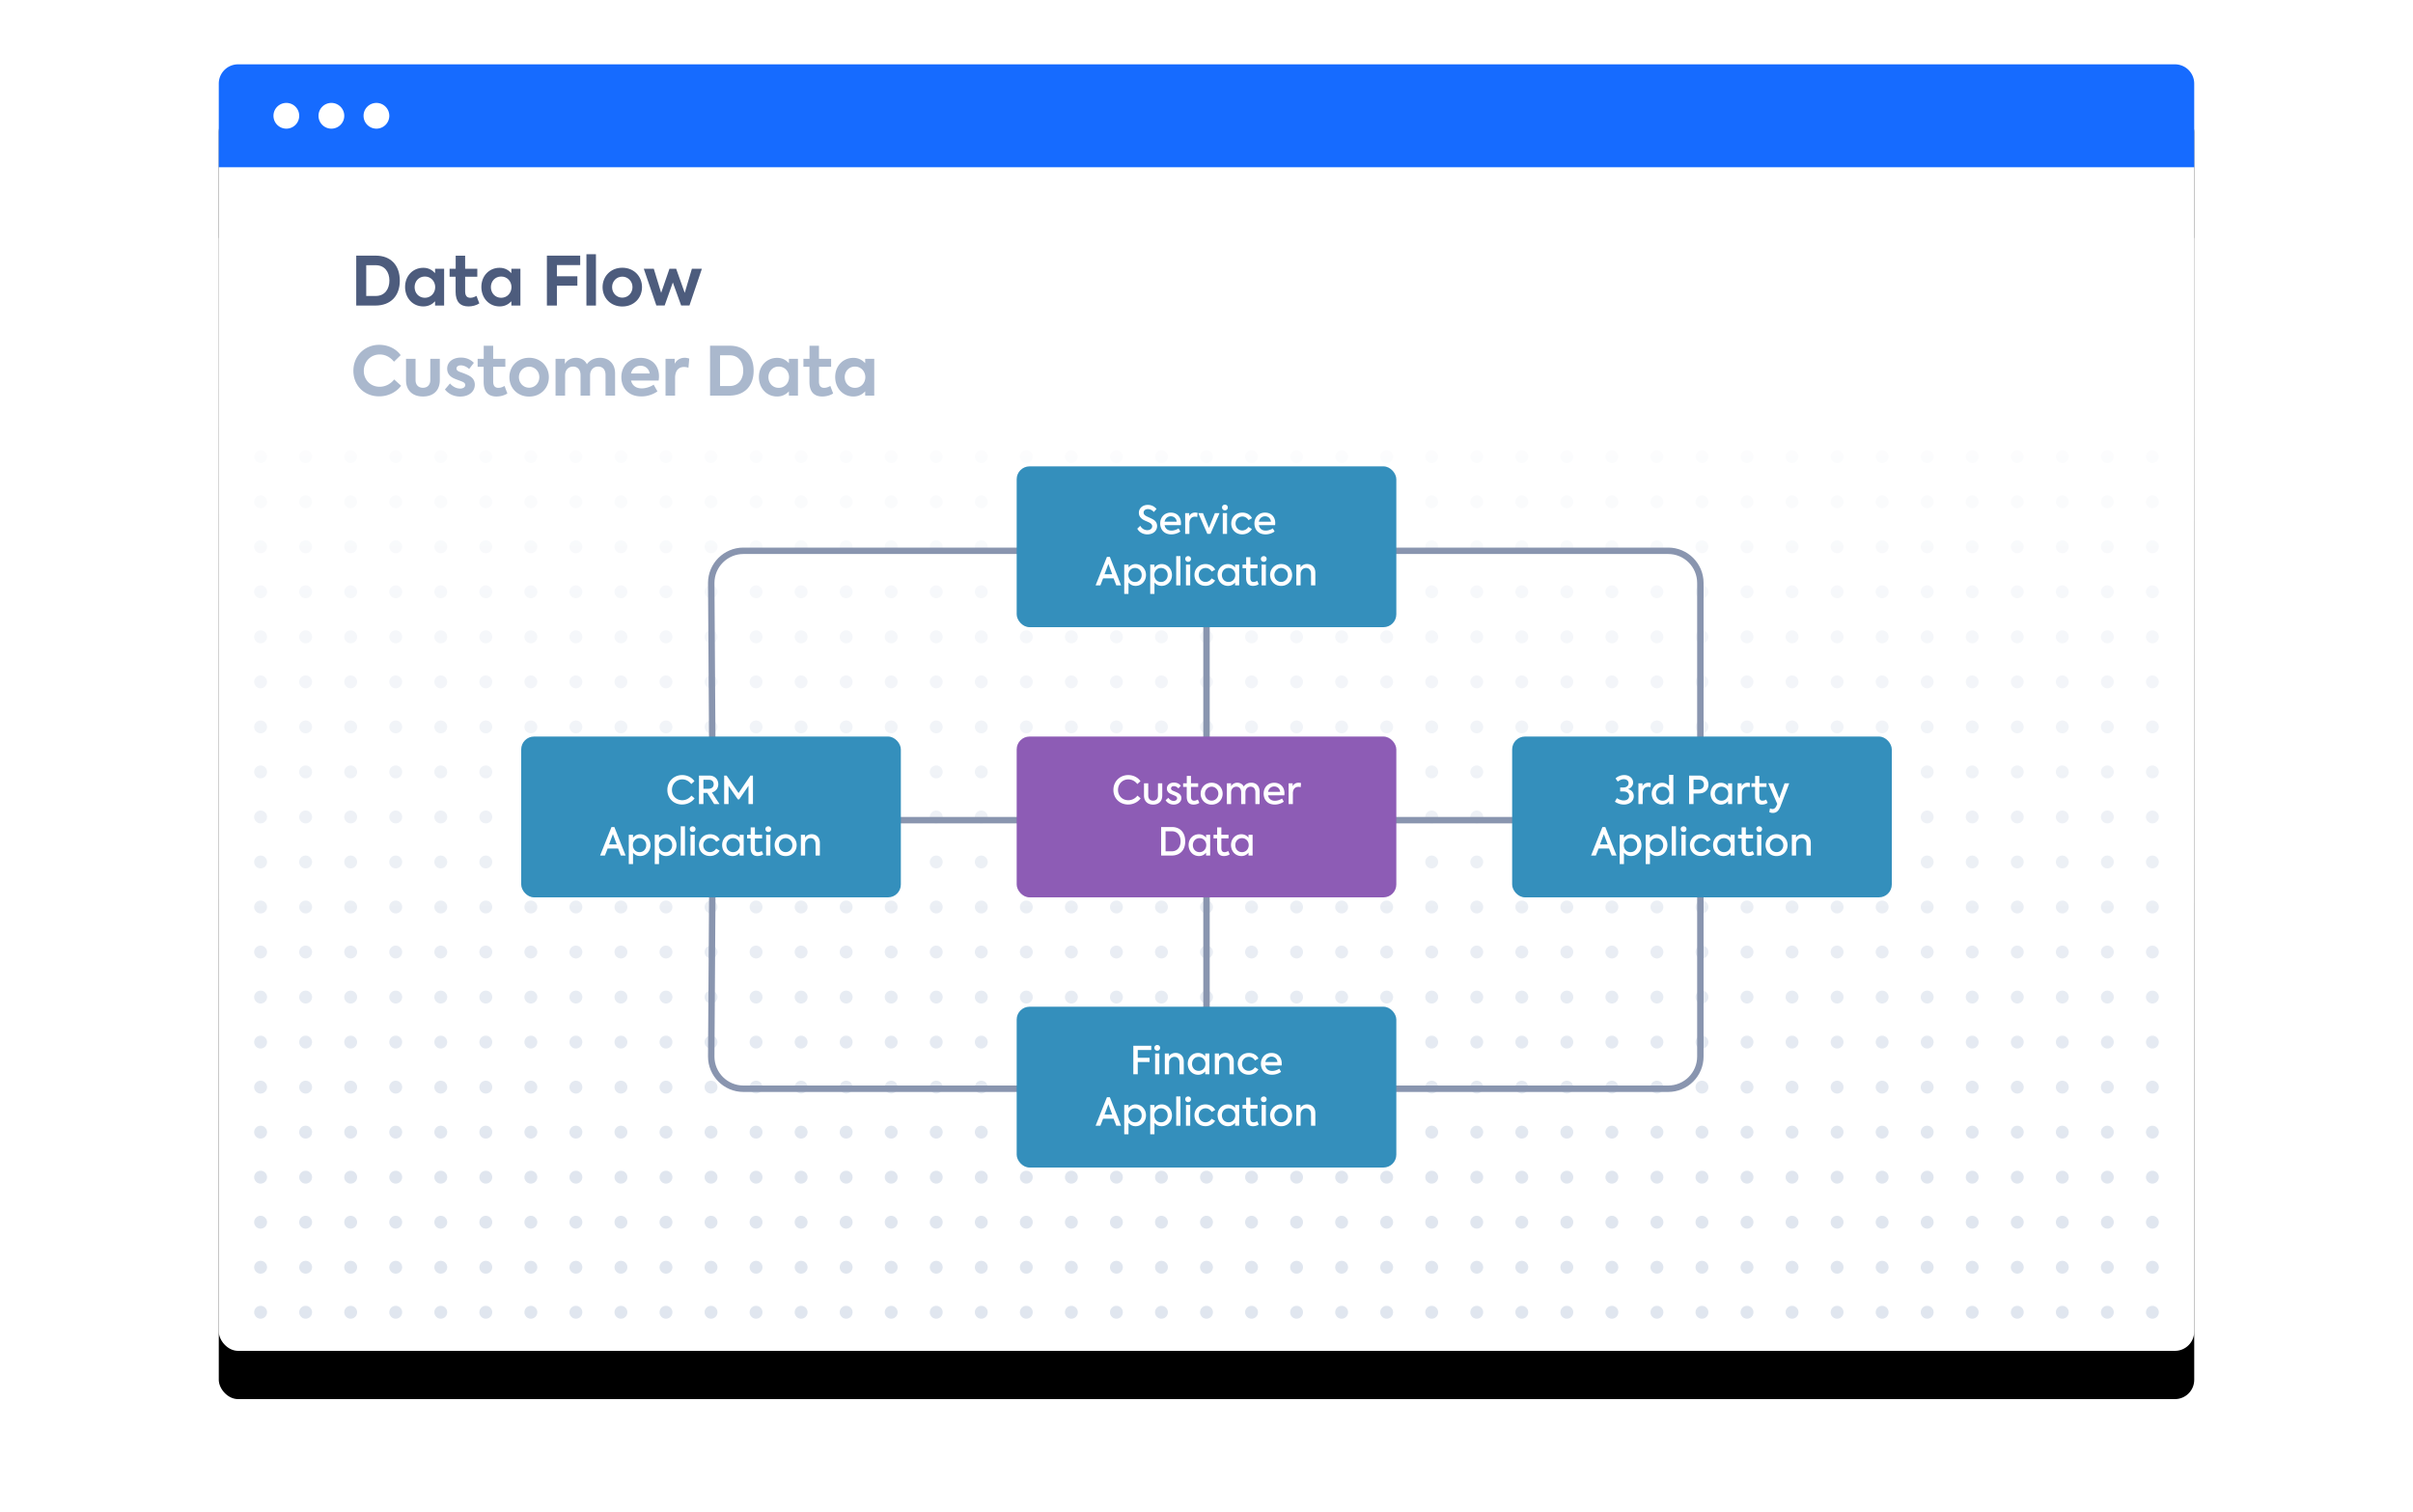 <svg width="750" height="470" xmlns="http://www.w3.org/2000/svg" xmlns:xlink="http://www.w3.org/1999/xlink"><defs><linearGradient x1="50%" y1="85.384%" x2="50%" y2="11.589%" id="c"><stop stop-color="#FFF" stop-opacity="0" offset="0%"/><stop stop-color="#FFF" offset="100%"/></linearGradient><filter x="-9.8%" y="-11.2%" width="119.5%" height="130%" filterUnits="objectBoundingBox" id="a"><feOffset dy="15" in="SourceAlpha" result="shadowOffsetOuter1"/><feGaussianBlur stdDeviation="17.5" in="shadowOffsetOuter1" result="shadowBlurOuter1"/><feColorMatrix values="0 0 0 0 0.157 0 0 0 0 0.204 0 0 0 0 0.31 0 0 0 0.2 0" in="shadowBlurOuter1"/></filter><rect id="b" x="0" y="2" width="614" height="400" rx="6"/></defs><g fill="none" fill-rule="evenodd"><g transform="translate(68 18)"><use fill="#000" filter="url(#a)" xlink:href="#b"/><use fill="#FFF" xlink:href="#b"/></g><g opacity=".5" fill="#C1CDDF"><path d="M221 406a2 2 0 110 4 2 2 0 010-4zm-56 0a2 2 0 110 4 2 2 0 010-4zm28 0a2 2 0 110 4 2 2 0 010-4zm56 0a2 2 0 110 4 2 2 0 010-4zm-112 0a2 2 0 110 4 2 2 0 010-4zm70 0a2 2 0 110 4 2 2 0 010-4zm-56 0a2 2 0 110 4 2 2 0 010-4zm28 0a2 2 0 110 4 2 2 0 010-4zm56 0a2 2 0 110 4 2 2 0 010-4zm-112 0a2 2 0 110 4 2 2 0 010-4zm98-14a2 2 0 110 4 2 2 0 010-4zm-98 0a2 2 0 110 4 2 2 0 010-4zm112 0a2 2 0 110 4 2 2 0 010-4zm-56 0a2 2 0 110 4 2 2 0 010-4zm-28 0a2 2 0 110 4 2 2 0 010-4zm56 0a2 2 0 110 4 2 2 0 010-4zm-70 0a2 2 0 110 4 2 2 0 010-4zm112 0a2 2 0 110 4 2 2 0 010-4zm-56 0a2 2 0 110 4 2 2 0 010-4zm-28 0a2 2 0 110 4 2 2 0 010-4zm-42-14a2 2 0 110 4 2 2 0 010-4zm112 0a2 2 0 110 4 2 2 0 010-4zm-56 0a2 2 0 110 4 2 2 0 010-4zm-28 0a2 2 0 110 4 2 2 0 010-4zm56 0a2 2 0 110 4 2 2 0 010-4zm-70 0a2 2 0 110 4 2 2 0 010-4zm112 0a2 2 0 110 4 2 2 0 010-4zm-56 0a2 2 0 110 4 2 2 0 010-4zm-28 0a2 2 0 110 4 2 2 0 010-4zm56 0a2 2 0 110 4 2 2 0 010-4zm-98-14a2 2 0 110 4 2 2 0 010-4zm112 0a2 2 0 110 4 2 2 0 010-4zm-56 0a2 2 0 110 4 2 2 0 010-4zm-28 0a2 2 0 110 4 2 2 0 010-4zm56 0a2 2 0 110 4 2 2 0 010-4zm14 0a2 2 0 110 4 2 2 0 010-4zm-84 0a2 2 0 110 4 2 2 0 010-4zm112 0a2 2 0 110 4 2 2 0 010-4zm-56 0a2 2 0 110 4 2 2 0 010-4zm-28 0a2 2 0 110 4 2 2 0 010-4zm-14-14a2 2 0 110 4 2 2 0 010-4zm70 0a2 2 0 110 4 2 2 0 010-4zm-98 0a2 2 0 110 4 2 2 0 010-4zm112 0a2 2 0 110 4 2 2 0 010-4zm-56 0a2 2 0 110 4 2 2 0 010-4zm28 0a2 2 0 110 4 2 2 0 010-4zm-70 0a2 2 0 110 4 2 2 0 010-4zm112 0a2 2 0 110 4 2 2 0 010-4zm-56 0a2 2 0 110 4 2 2 0 010-4zm-28 0a2 2 0 110 4 2 2 0 010-4zm84-14a2 2 0 110 4 2 2 0 010-4zm-112 0a2 2 0 110 4 2 2 0 010-4zm70 0a2 2 0 110 4 2 2 0 010-4zm-56 0a2 2 0 110 4 2 2 0 010-4zm28 0a2 2 0 110 4 2 2 0 010-4zm56 0a2 2 0 110 4 2 2 0 010-4zm-112 0a2 2 0 110 4 2 2 0 010-4zm98 0a2 2 0 110 4 2 2 0 010-4zm-56 0a2 2 0 110 4 2 2 0 010-4zm28 0a2 2 0 110 4 2 2 0 010-4zm-56-14a2 2 0 110 4 2 2 0 010-4zm70 0a2 2 0 110 4 2 2 0 010-4zm14 0a2 2 0 110 4 2 2 0 010-4zm-56 0a2 2 0 110 4 2 2 0 010-4zm28 0a2 2 0 110 4 2 2 0 010-4zm56 0a2 2 0 110 4 2 2 0 010-4zm-98 0a2 2 0 110 4 2 2 0 010-4zm28 0a2 2 0 110 4 2 2 0 010-4zm56 0a2 2 0 110 4 2 2 0 010-4zm-112 0a2 2 0 110 4 2 2 0 010-4zm112-14a2 2 0 110 4 2 2 0 010-4zm14 0a2 2 0 110 4 2 2 0 010-4zm-126 0a2 2 0 110 4 2 2 0 010-4zm98 0a2 2 0 110 4 2 2 0 010-4zm-56 0a2 2 0 110 4 2 2 0 010-4zm-28 0a2 2 0 110 4 2 2 0 010-4zm56 0a2 2 0 110 4 2 2 0 010-4zm14 0a2 2 0 110 4 2 2 0 010-4zm-56 0a2 2 0 110 4 2 2 0 010-4zm28 0a2 2 0 110 4 2 2 0 010-4zm28-14a2 2 0 110 4 2 2 0 010-4zm-84 0a2 2 0 110 4 2 2 0 010-4zm126 0a2 2 0 110 4 2 2 0 010-4zm-56 0a2 2 0 110 4 2 2 0 010-4zm-28 0a2 2 0 110 4 2 2 0 010-4zm56 0a2 2 0 110 4 2 2 0 010-4zm-84 0a2 2 0 110 4 2 2 0 010-4zm98 0a2 2 0 110 4 2 2 0 010-4zm-56 0a2 2 0 110 4 2 2 0 010-4zm-28 0a2 2 0 110 4 2 2 0 010-4zm-14-14a2 2 0 110 4 2 2 0 010-4zm112 0a2 2 0 110 4 2 2 0 010-4zm-56 0a2 2 0 110 4 2 2 0 010-4zm-28 0a2 2 0 110 4 2 2 0 010-4zm56 0a2 2 0 110 4 2 2 0 010-4zm-98 0a2 2 0 110 4 2 2 0 010-4zm112 0a2 2 0 110 4 2 2 0 010-4zm-56 0a2 2 0 110 4 2 2 0 010-4zm-28 0a2 2 0 110 4 2 2 0 010-4zm56 0a2 2 0 110 4 2 2 0 010-4zM221 266a2 2 0 110 4 2 2 0 010-4zm-56 0a2 2 0 110 4 2 2 0 010-4zm28 0a2 2 0 110 4 2 2 0 010-4zm56 0a2 2 0 110 4 2 2 0 010-4zm-112 0a2 2 0 110 4 2 2 0 010-4zm70 0a2 2 0 110 4 2 2 0 010-4zm-56 0a2 2 0 110 4 2 2 0 010-4zm28 0a2 2 0 110 4 2 2 0 010-4zm56 0a2 2 0 110 4 2 2 0 010-4zm-112 0a2 2 0 110 4 2 2 0 010-4zm98-14a2 2 0 110 4 2 2 0 010-4zm-98 0a2 2 0 110 4 2 2 0 010-4zm112 0a2 2 0 110 4 2 2 0 010-4zm-56 0a2 2 0 110 4 2 2 0 010-4zm-28 0a2 2 0 110 4 2 2 0 010-4zm56 0a2 2 0 110 4 2 2 0 010-4zm-70 0a2 2 0 110 4 2 2 0 010-4zm112 0a2 2 0 110 4 2 2 0 010-4zm-56 0a2 2 0 110 4 2 2 0 010-4zm-28 0a2 2 0 110 4 2 2 0 010-4zm-42-14a2 2 0 110 4 2 2 0 010-4zm112 0a2 2 0 110 4 2 2 0 010-4zm-56 0a2 2 0 110 4 2 2 0 010-4zm-28 0a2 2 0 110 4 2 2 0 010-4zm56 0a2 2 0 110 4 2 2 0 010-4zm-70 0a2 2 0 110 4 2 2 0 010-4zm112 0a2 2 0 110 4 2 2 0 010-4zm-56 0a2 2 0 110 4 2 2 0 010-4zm-28 0a2 2 0 110 4 2 2 0 010-4zm56 0a2 2 0 110 4 2 2 0 010-4zm-98-14a2 2 0 110 4 2 2 0 010-4zm112 0a2 2 0 110 4 2 2 0 010-4zm-56 0a2 2 0 110 4 2 2 0 010-4zm-28 0a2 2 0 110 4 2 2 0 010-4zm56 0a2 2 0 110 4 2 2 0 010-4zm14 0a2 2 0 110 4 2 2 0 010-4zm-84 0a2 2 0 110 4 2 2 0 010-4zm112 0a2 2 0 110 4 2 2 0 010-4zm-56 0a2 2 0 110 4 2 2 0 010-4zm-28 0a2 2 0 110 4 2 2 0 010-4zm-14-14a2 2 0 110 4 2 2 0 010-4zm70 0a2 2 0 110 4 2 2 0 010-4zm-98 0a2 2 0 110 4 2 2 0 010-4zm112 0a2 2 0 110 4 2 2 0 010-4zm-56 0a2 2 0 110 4 2 2 0 010-4zm28 0a2 2 0 110 4 2 2 0 010-4zm-70 0a2 2 0 110 4 2 2 0 010-4zm112 0a2 2 0 110 4 2 2 0 010-4zm-56 0a2 2 0 110 4 2 2 0 010-4zm-28 0a2 2 0 110 4 2 2 0 010-4zm84-14a2 2 0 110 4 2 2 0 010-4zm-112 0a2 2 0 110 4 2 2 0 010-4zm70 0a2 2 0 110 4 2 2 0 010-4zm-56 0a2 2 0 110 4 2 2 0 010-4zm28 0a2 2 0 110 4 2 2 0 010-4zm56 0a2 2 0 110 4 2 2 0 010-4zm-112 0a2 2 0 110 4 2 2 0 010-4zm98 0a2 2 0 110 4 2 2 0 010-4zm-56 0a2 2 0 110 4 2 2 0 010-4zm28 0a2 2 0 110 4 2 2 0 010-4zm-56-14a2 2 0 110 4 2 2 0 010-4zm70 0a2 2 0 110 4 2 2 0 010-4zm14 0a2 2 0 110 4 2 2 0 010-4zm-56 0a2 2 0 110 4 2 2 0 010-4zm28 0a2 2 0 110 4 2 2 0 010-4zm56 0a2 2 0 110 4 2 2 0 010-4zm-98 0a2 2 0 110 4 2 2 0 010-4zm28 0a2 2 0 110 4 2 2 0 010-4zm56 0a2 2 0 110 4 2 2 0 010-4zm-112 0a2 2 0 110 4 2 2 0 010-4zm112-14a2 2 0 110 4 2 2 0 010-4zm14 0a2 2 0 110 4 2 2 0 010-4zm-126 0a2 2 0 110 4 2 2 0 010-4zm98 0a2 2 0 110 4 2 2 0 010-4zm-56 0a2 2 0 110 4 2 2 0 010-4zm-28 0a2 2 0 110 4 2 2 0 010-4zm56 0a2 2 0 110 4 2 2 0 010-4zm14 0a2 2 0 110 4 2 2 0 010-4zm-56 0a2 2 0 110 4 2 2 0 010-4zm28 0a2 2 0 110 4 2 2 0 010-4zm28-14a2 2 0 110 4 2 2 0 010-4zm-84 0a2 2 0 110 4 2 2 0 010-4zm126 0a2 2 0 110 4 2 2 0 010-4zm-56 0a2 2 0 110 4 2 2 0 010-4zm-28 0a2 2 0 110 4 2 2 0 010-4zm56 0a2 2 0 110 4 2 2 0 010-4zm-84 0a2 2 0 110 4 2 2 0 010-4zm98 0a2 2 0 110 4 2 2 0 010-4zm-56 0a2 2 0 110 4 2 2 0 010-4zm-28 0a2 2 0 110 4 2 2 0 010-4zm-14-14a2 2 0 110 4 2 2 0 010-4zm112 0a2 2 0 110 4 2 2 0 010-4zm-56 0a2 2 0 110 4 2 2 0 010-4zm-28 0a2 2 0 110 4 2 2 0 010-4zm56 0a2 2 0 110 4 2 2 0 010-4zm-98 0a2 2 0 110 4 2 2 0 010-4zm112 0a2 2 0 110 4 2 2 0 010-4zm-56 0a2 2 0 110 4 2 2 0 010-4zm-28 0a2 2 0 110 4 2 2 0 010-4zm56 0a2 2 0 110 4 2 2 0 010-4zM95 406a2 2 0 110 4 2 2 0 010-4zm14 0a2 2 0 110 4 2 2 0 010-4zm-28 0a2 2 0 110 4 2 2 0 010-4zm14-14a2 2 0 110 4 2 2 0 010-4zm14 0a2 2 0 110 4 2 2 0 010-4zm-28 0a2 2 0 110 4 2 2 0 010-4zm14-14a2 2 0 110 4 2 2 0 010-4zm14 0a2 2 0 110 4 2 2 0 010-4zm-28 0a2 2 0 110 4 2 2 0 010-4zm14-14a2 2 0 110 4 2 2 0 010-4zm14 0a2 2 0 110 4 2 2 0 010-4zm-28 0a2 2 0 110 4 2 2 0 010-4zm14-14a2 2 0 110 4 2 2 0 010-4zm14 0a2 2 0 110 4 2 2 0 010-4zm-28 0a2 2 0 110 4 2 2 0 010-4zm14-14a2 2 0 110 4 2 2 0 010-4zm14 0a2 2 0 110 4 2 2 0 010-4zm-28 0a2 2 0 110 4 2 2 0 010-4zm14-14a2 2 0 110 4 2 2 0 010-4zm14 0a2 2 0 110 4 2 2 0 010-4zm-28 0a2 2 0 110 4 2 2 0 010-4zm14-14a2 2 0 110 4 2 2 0 010-4zm14 0a2 2 0 110 4 2 2 0 010-4zm-28 0a2 2 0 110 4 2 2 0 010-4zm14-14a2 2 0 110 4 2 2 0 010-4zm14 0a2 2 0 110 4 2 2 0 010-4zm-28 0a2 2 0 110 4 2 2 0 010-4zm14-14a2 2 0 110 4 2 2 0 010-4zm14 0a2 2 0 110 4 2 2 0 010-4zm-28 0a2 2 0 110 4 2 2 0 010-4zM95 266a2 2 0 110 4 2 2 0 010-4zm14 0a2 2 0 110 4 2 2 0 010-4zm-28 0a2 2 0 110 4 2 2 0 010-4zm14-14a2 2 0 110 4 2 2 0 010-4zm14 0a2 2 0 110 4 2 2 0 010-4zm-28 0a2 2 0 110 4 2 2 0 010-4zm14-14a2 2 0 110 4 2 2 0 010-4zm14 0a2 2 0 110 4 2 2 0 010-4zm-28 0a2 2 0 110 4 2 2 0 010-4zm14-14a2 2 0 110 4 2 2 0 010-4zm14 0a2 2 0 110 4 2 2 0 010-4zm-28 0a2 2 0 110 4 2 2 0 010-4zm14-14a2 2 0 110 4 2 2 0 010-4zm14 0a2 2 0 110 4 2 2 0 010-4zm-28 0a2 2 0 110 4 2 2 0 010-4zm14-14a2 2 0 110 4 2 2 0 010-4zm14 0a2 2 0 110 4 2 2 0 010-4zm-28 0a2 2 0 110 4 2 2 0 010-4zm14-14a2 2 0 110 4 2 2 0 010-4zm14 0a2 2 0 110 4 2 2 0 010-4zm-28 0a2 2 0 110 4 2 2 0 010-4zm14-14a2 2 0 110 4 2 2 0 010-4zm14 0a2 2 0 110 4 2 2 0 010-4zm-28 0a2 2 0 110 4 2 2 0 010-4zm14-14a2 2 0 110 4 2 2 0 010-4zm14 0a2 2 0 110 4 2 2 0 010-4zm-28 0a2 2 0 110 4 2 2 0 010-4zm14-14a2 2 0 110 4 2 2 0 010-4zm14 0a2 2 0 110 4 2 2 0 010-4zm-28 0a2 2 0 110 4 2 2 0 010-4zM361 406a2 2 0 110 4 2 2 0 010-4zm-56 0a2 2 0 110 4 2 2 0 010-4zm28 0a2 2 0 110 4 2 2 0 010-4zm56 0a2 2 0 110 4 2 2 0 010-4zm-112 0a2 2 0 110 4 2 2 0 010-4zm70 0a2 2 0 110 4 2 2 0 010-4zm-56 0a2 2 0 110 4 2 2 0 010-4zm28 0a2 2 0 110 4 2 2 0 010-4zm56 0a2 2 0 110 4 2 2 0 010-4zm-112 0a2 2 0 110 4 2 2 0 010-4zm98-14a2 2 0 110 4 2 2 0 010-4zm-98 0a2 2 0 110 4 2 2 0 010-4zm112 0a2 2 0 110 4 2 2 0 010-4zm-56 0a2 2 0 110 4 2 2 0 010-4zm-28 0a2 2 0 110 4 2 2 0 010-4zm56 0a2 2 0 110 4 2 2 0 010-4zm-70 0a2 2 0 110 4 2 2 0 010-4zm112 0a2 2 0 110 4 2 2 0 010-4zm-56 0a2 2 0 110 4 2 2 0 010-4zm-28 0a2 2 0 110 4 2 2 0 010-4zm-42-14a2 2 0 110 4 2 2 0 010-4zm112 0a2 2 0 110 4 2 2 0 010-4zm-56 0a2 2 0 110 4 2 2 0 010-4zm-28 0a2 2 0 110 4 2 2 0 010-4zm56 0a2 2 0 110 4 2 2 0 010-4zm-70 0a2 2 0 110 4 2 2 0 010-4zm112 0a2 2 0 110 4 2 2 0 010-4zm-56 0a2 2 0 110 4 2 2 0 010-4zm-28 0a2 2 0 110 4 2 2 0 010-4zm56 0a2 2 0 110 4 2 2 0 010-4zm-98-14a2 2 0 110 4 2 2 0 010-4zm112 0a2 2 0 110 4 2 2 0 010-4zm-56 0a2 2 0 110 4 2 2 0 010-4zm-28 0a2 2 0 110 4 2 2 0 010-4zm56 0a2 2 0 110 4 2 2 0 010-4zm14 0a2 2 0 110 4 2 2 0 010-4zm-84 0a2 2 0 110 4 2 2 0 010-4zm112 0a2 2 0 110 4 2 2 0 010-4zm-56 0a2 2 0 110 4 2 2 0 010-4zm-28 0a2 2 0 110 4 2 2 0 010-4zm-14-14a2 2 0 110 4 2 2 0 010-4zm70 0a2 2 0 110 4 2 2 0 010-4zm-98 0a2 2 0 110 4 2 2 0 010-4zm112 0a2 2 0 110 4 2 2 0 010-4zm-56 0a2 2 0 110 4 2 2 0 010-4zm28 0a2 2 0 110 4 2 2 0 010-4zm-70 0a2 2 0 110 4 2 2 0 010-4zm112 0a2 2 0 110 4 2 2 0 010-4zm-56 0a2 2 0 110 4 2 2 0 010-4zm-28 0a2 2 0 110 4 2 2 0 010-4zm84-14a2 2 0 110 4 2 2 0 010-4zm-112 0a2 2 0 110 4 2 2 0 010-4zm70 0a2 2 0 110 4 2 2 0 010-4zm-56 0a2 2 0 110 4 2 2 0 010-4zm28 0a2 2 0 110 4 2 2 0 010-4zm56 0a2 2 0 110 4 2 2 0 010-4zm-112 0a2 2 0 110 4 2 2 0 010-4zm98 0a2 2 0 110 4 2 2 0 010-4zm-56 0a2 2 0 110 4 2 2 0 010-4zm28 0a2 2 0 110 4 2 2 0 010-4zm-56-14a2 2 0 110 4 2 2 0 010-4zm70 0a2 2 0 110 4 2 2 0 010-4zm14 0a2 2 0 110 4 2 2 0 010-4zm-56 0a2 2 0 110 4 2 2 0 010-4zm28 0a2 2 0 110 4 2 2 0 010-4zm56 0a2 2 0 110 4 2 2 0 010-4zm-98 0a2 2 0 110 4 2 2 0 010-4zm28 0a2 2 0 110 4 2 2 0 010-4zm56 0a2 2 0 110 4 2 2 0 010-4zm-112 0a2 2 0 110 4 2 2 0 010-4zm112-14a2 2 0 110 4 2 2 0 010-4zm14 0a2 2 0 110 4 2 2 0 010-4zm-126 0a2 2 0 110 4 2 2 0 010-4zm98 0a2 2 0 110 4 2 2 0 010-4zm-56 0a2 2 0 110 4 2 2 0 010-4zm-28 0a2 2 0 110 4 2 2 0 010-4zm56 0a2 2 0 110 4 2 2 0 010-4zm14 0a2 2 0 110 4 2 2 0 010-4zm-56 0a2 2 0 110 4 2 2 0 010-4zm28 0a2 2 0 110 4 2 2 0 010-4zm28-14a2 2 0 110 4 2 2 0 010-4zm-84 0a2 2 0 110 4 2 2 0 010-4zm126 0a2 2 0 110 4 2 2 0 010-4zm-56 0a2 2 0 110 4 2 2 0 010-4zm-28 0a2 2 0 110 4 2 2 0 010-4zm56 0a2 2 0 110 4 2 2 0 010-4zm-84 0a2 2 0 110 4 2 2 0 010-4zm98 0a2 2 0 110 4 2 2 0 010-4zm-56 0a2 2 0 110 4 2 2 0 010-4zm-28 0a2 2 0 110 4 2 2 0 010-4zm-14-14a2 2 0 110 4 2 2 0 010-4zm112 0a2 2 0 110 4 2 2 0 010-4zm-56 0a2 2 0 110 4 2 2 0 010-4zm-28 0a2 2 0 110 4 2 2 0 010-4zm56 0a2 2 0 110 4 2 2 0 010-4zm-98 0a2 2 0 110 4 2 2 0 010-4zm112 0a2 2 0 110 4 2 2 0 010-4zm-56 0a2 2 0 110 4 2 2 0 010-4zm-28 0a2 2 0 110 4 2 2 0 010-4zm56 0a2 2 0 110 4 2 2 0 010-4zM361 266a2 2 0 110 4 2 2 0 010-4zm-56 0a2 2 0 110 4 2 2 0 010-4zm28 0a2 2 0 110 4 2 2 0 010-4zm56 0a2 2 0 110 4 2 2 0 010-4zm-112 0a2 2 0 110 4 2 2 0 010-4zm70 0a2 2 0 110 4 2 2 0 010-4zm-56 0a2 2 0 110 4 2 2 0 010-4zm28 0a2 2 0 110 4 2 2 0 010-4zm56 0a2 2 0 110 4 2 2 0 010-4zm-112 0a2 2 0 110 4 2 2 0 010-4zm98-14a2 2 0 110 4 2 2 0 010-4zm-98 0a2 2 0 110 4 2 2 0 010-4zm112 0a2 2 0 110 4 2 2 0 010-4zm-56 0a2 2 0 110 4 2 2 0 010-4zm-28 0a2 2 0 110 4 2 2 0 010-4zm56 0a2 2 0 110 4 2 2 0 010-4zm-70 0a2 2 0 110 4 2 2 0 010-4zm112 0a2 2 0 110 4 2 2 0 010-4zm-56 0a2 2 0 110 4 2 2 0 010-4zm-28 0a2 2 0 110 4 2 2 0 010-4zm-42-14a2 2 0 110 4 2 2 0 010-4zm112 0a2 2 0 110 4 2 2 0 010-4zm-56 0a2 2 0 110 4 2 2 0 010-4zm-28 0a2 2 0 110 4 2 2 0 010-4zm56 0a2 2 0 110 4 2 2 0 010-4zm-70 0a2 2 0 110 4 2 2 0 010-4zm112 0a2 2 0 110 4 2 2 0 010-4zm-56 0a2 2 0 110 4 2 2 0 010-4zm-28 0a2 2 0 110 4 2 2 0 010-4zm56 0a2 2 0 110 4 2 2 0 010-4zm-98-14a2 2 0 110 4 2 2 0 010-4zm112 0a2 2 0 110 4 2 2 0 010-4zm-56 0a2 2 0 110 4 2 2 0 010-4zm-28 0a2 2 0 110 4 2 2 0 010-4zm56 0a2 2 0 110 4 2 2 0 010-4zm14 0a2 2 0 110 4 2 2 0 010-4zm-84 0a2 2 0 110 4 2 2 0 010-4zm112 0a2 2 0 110 4 2 2 0 010-4zm-56 0a2 2 0 110 4 2 2 0 010-4zm-28 0a2 2 0 110 4 2 2 0 010-4zm-14-14a2 2 0 110 4 2 2 0 010-4zm70 0a2 2 0 110 4 2 2 0 010-4zm-98 0a2 2 0 110 4 2 2 0 010-4zm112 0a2 2 0 110 4 2 2 0 010-4zm-56 0a2 2 0 110 4 2 2 0 010-4zm28 0a2 2 0 110 4 2 2 0 010-4zm-70 0a2 2 0 110 4 2 2 0 010-4zm112 0a2 2 0 110 4 2 2 0 010-4zm-56 0a2 2 0 110 4 2 2 0 010-4zm-28 0a2 2 0 110 4 2 2 0 010-4zm84-14a2 2 0 110 4 2 2 0 010-4zm-112 0a2 2 0 110 4 2 2 0 010-4zm70 0a2 2 0 110 4 2 2 0 010-4zm-56 0a2 2 0 110 4 2 2 0 010-4zm28 0a2 2 0 110 4 2 2 0 010-4zm56 0a2 2 0 110 4 2 2 0 010-4zm-112 0a2 2 0 110 4 2 2 0 010-4zm98 0a2 2 0 110 4 2 2 0 010-4zm-56 0a2 2 0 110 4 2 2 0 010-4zm28 0a2 2 0 110 4 2 2 0 010-4zm-56-14a2 2 0 110 4 2 2 0 010-4zm70 0a2 2 0 110 4 2 2 0 010-4zm14 0a2 2 0 110 4 2 2 0 010-4zm-56 0a2 2 0 110 4 2 2 0 010-4zm28 0a2 2 0 110 4 2 2 0 010-4zm56 0a2 2 0 110 4 2 2 0 010-4zm-98 0a2 2 0 110 4 2 2 0 010-4zm28 0a2 2 0 110 4 2 2 0 010-4zm56 0a2 2 0 110 4 2 2 0 010-4zm-112 0a2 2 0 110 4 2 2 0 010-4zm112-14a2 2 0 110 4 2 2 0 010-4zm14 0a2 2 0 110 4 2 2 0 010-4zm-126 0a2 2 0 110 4 2 2 0 010-4zm98 0a2 2 0 110 4 2 2 0 010-4zm-56 0a2 2 0 110 4 2 2 0 010-4zm-28 0a2 2 0 110 4 2 2 0 010-4zm56 0a2 2 0 110 4 2 2 0 010-4zm14 0a2 2 0 110 4 2 2 0 010-4zm-56 0a2 2 0 110 4 2 2 0 010-4zm28 0a2 2 0 110 4 2 2 0 010-4zm28-14a2 2 0 110 4 2 2 0 010-4zm-84 0a2 2 0 110 4 2 2 0 010-4zm126 0a2 2 0 110 4 2 2 0 010-4zm-56 0a2 2 0 110 4 2 2 0 010-4zm-28 0a2 2 0 110 4 2 2 0 010-4zm56 0a2 2 0 110 4 2 2 0 010-4zm-84 0a2 2 0 110 4 2 2 0 010-4zm98 0a2 2 0 110 4 2 2 0 010-4zm-56 0a2 2 0 110 4 2 2 0 010-4zm-28 0a2 2 0 110 4 2 2 0 010-4zm-14-14a2 2 0 110 4 2 2 0 010-4zm112 0a2 2 0 110 4 2 2 0 010-4zm-56 0a2 2 0 110 4 2 2 0 010-4zm-28 0a2 2 0 110 4 2 2 0 010-4zm56 0a2 2 0 110 4 2 2 0 010-4zm-98 0a2 2 0 110 4 2 2 0 010-4zm112 0a2 2 0 110 4 2 2 0 010-4zm-56 0a2 2 0 110 4 2 2 0 010-4zm-28 0a2 2 0 110 4 2 2 0 010-4zm56 0a2 2 0 110 4 2 2 0 010-4zM501 406a2 2 0 110 4 2 2 0 010-4zm-56 0a2 2 0 110 4 2 2 0 010-4zm28 0a2 2 0 110 4 2 2 0 010-4zm56 0a2 2 0 110 4 2 2 0 010-4zm-112 0a2 2 0 110 4 2 2 0 010-4zm70 0a2 2 0 110 4 2 2 0 010-4zm-56 0a2 2 0 110 4 2 2 0 010-4zm28 0a2 2 0 110 4 2 2 0 010-4zm56 0a2 2 0 110 4 2 2 0 010-4zm-112 0a2 2 0 110 4 2 2 0 010-4zm98-14a2 2 0 110 4 2 2 0 010-4zm-98 0a2 2 0 110 4 2 2 0 010-4zm112 0a2 2 0 110 4 2 2 0 010-4zm-56 0a2 2 0 110 4 2 2 0 010-4zm-28 0a2 2 0 110 4 2 2 0 010-4zm56 0a2 2 0 110 4 2 2 0 010-4zm-70 0a2 2 0 110 4 2 2 0 010-4zm112 0a2 2 0 110 4 2 2 0 010-4zm-56 0a2 2 0 110 4 2 2 0 010-4zm-28 0a2 2 0 110 4 2 2 0 010-4zm-42-14a2 2 0 110 4 2 2 0 010-4zm112 0a2 2 0 110 4 2 2 0 010-4zm-56 0a2 2 0 110 4 2 2 0 010-4zm-28 0a2 2 0 110 4 2 2 0 010-4zm56 0a2 2 0 110 4 2 2 0 010-4zm-70 0a2 2 0 110 4 2 2 0 010-4zm112 0a2 2 0 110 4 2 2 0 010-4zm-56 0a2 2 0 110 4 2 2 0 010-4zm-28 0a2 2 0 110 4 2 2 0 010-4zm56 0a2 2 0 110 4 2 2 0 010-4zm-98-14a2 2 0 110 4 2 2 0 010-4zm112 0a2 2 0 110 4 2 2 0 010-4zm-56 0a2 2 0 110 4 2 2 0 010-4zm-28 0a2 2 0 110 4 2 2 0 010-4zm56 0a2 2 0 110 4 2 2 0 010-4zm14 0a2 2 0 110 4 2 2 0 010-4zm-84 0a2 2 0 110 4 2 2 0 010-4zm112 0a2 2 0 110 4 2 2 0 010-4zm-56 0a2 2 0 110 4 2 2 0 010-4zm-28 0a2 2 0 110 4 2 2 0 010-4zm-14-14a2 2 0 110 4 2 2 0 010-4zm70 0a2 2 0 110 4 2 2 0 010-4zm-98 0a2 2 0 110 4 2 2 0 010-4zm112 0a2 2 0 110 4 2 2 0 010-4zm-56 0a2 2 0 110 4 2 2 0 010-4zm28 0a2 2 0 110 4 2 2 0 010-4zm-70 0a2 2 0 110 4 2 2 0 010-4zm112 0a2 2 0 110 4 2 2 0 010-4zm-56 0a2 2 0 110 4 2 2 0 010-4zm-28 0a2 2 0 110 4 2 2 0 010-4zm84-14a2 2 0 110 4 2 2 0 010-4zm-112 0a2 2 0 110 4 2 2 0 010-4zm70 0a2 2 0 110 4 2 2 0 010-4zm-56 0a2 2 0 110 4 2 2 0 010-4zm28 0a2 2 0 110 4 2 2 0 010-4zm56 0a2 2 0 110 4 2 2 0 010-4zm-112 0a2 2 0 110 4 2 2 0 010-4zm98 0a2 2 0 110 4 2 2 0 010-4zm-56 0a2 2 0 110 4 2 2 0 010-4zm28 0a2 2 0 110 4 2 2 0 010-4zm-56-14a2 2 0 110 4 2 2 0 010-4zm70 0a2 2 0 110 4 2 2 0 010-4zm14 0a2 2 0 110 4 2 2 0 010-4zm-56 0a2 2 0 110 4 2 2 0 010-4zm28 0a2 2 0 110 4 2 2 0 010-4zm56 0a2 2 0 110 4 2 2 0 010-4zm-98 0a2 2 0 110 4 2 2 0 010-4zm28 0a2 2 0 110 4 2 2 0 010-4zm56 0a2 2 0 110 4 2 2 0 010-4zm-112 0a2 2 0 110 4 2 2 0 010-4zm112-14a2 2 0 110 4 2 2 0 010-4zm14 0a2 2 0 110 4 2 2 0 010-4zm-126 0a2 2 0 110 4 2 2 0 010-4zm98 0a2 2 0 110 4 2 2 0 010-4zm-56 0a2 2 0 110 4 2 2 0 010-4zm-28 0a2 2 0 110 4 2 2 0 010-4zm56 0a2 2 0 110 4 2 2 0 010-4zm14 0a2 2 0 110 4 2 2 0 010-4zm-56 0a2 2 0 110 4 2 2 0 010-4zm28 0a2 2 0 110 4 2 2 0 010-4zm28-14a2 2 0 110 4 2 2 0 010-4zm-84 0a2 2 0 110 4 2 2 0 010-4zm126 0a2 2 0 110 4 2 2 0 010-4zm-56 0a2 2 0 110 4 2 2 0 010-4zm-28 0a2 2 0 110 4 2 2 0 010-4zm56 0a2 2 0 110 4 2 2 0 010-4zm-84 0a2 2 0 110 4 2 2 0 010-4zm98 0a2 2 0 110 4 2 2 0 010-4zm-56 0a2 2 0 110 4 2 2 0 010-4zm-28 0a2 2 0 110 4 2 2 0 010-4zm-14-14a2 2 0 110 4 2 2 0 010-4zm112 0a2 2 0 110 4 2 2 0 010-4zm-56 0a2 2 0 110 4 2 2 0 010-4zm-28 0a2 2 0 110 4 2 2 0 010-4zm56 0a2 2 0 110 4 2 2 0 010-4zm-98 0a2 2 0 110 4 2 2 0 010-4zm112 0a2 2 0 110 4 2 2 0 010-4zm-56 0a2 2 0 110 4 2 2 0 010-4zm-28 0a2 2 0 110 4 2 2 0 010-4zm56 0a2 2 0 110 4 2 2 0 010-4zM501 266a2 2 0 110 4 2 2 0 010-4zm-56 0a2 2 0 110 4 2 2 0 010-4zm28 0a2 2 0 110 4 2 2 0 010-4zm56 0a2 2 0 110 4 2 2 0 010-4zm-112 0a2 2 0 110 4 2 2 0 010-4zm70 0a2 2 0 110 4 2 2 0 010-4zm-56 0a2 2 0 110 4 2 2 0 010-4zm28 0a2 2 0 110 4 2 2 0 010-4zm56 0a2 2 0 110 4 2 2 0 010-4zm-112 0a2 2 0 110 4 2 2 0 010-4zm98-14a2 2 0 110 4 2 2 0 010-4zm-98 0a2 2 0 110 4 2 2 0 010-4zm112 0a2 2 0 110 4 2 2 0 010-4zm-56 0a2 2 0 110 4 2 2 0 010-4zm-28 0a2 2 0 110 4 2 2 0 010-4zm56 0a2 2 0 110 4 2 2 0 010-4zm-70 0a2 2 0 110 4 2 2 0 010-4zm112 0a2 2 0 110 4 2 2 0 010-4zm-56 0a2 2 0 110 4 2 2 0 010-4zm-28 0a2 2 0 110 4 2 2 0 010-4zm-42-14a2 2 0 110 4 2 2 0 010-4zm112 0a2 2 0 110 4 2 2 0 010-4zm-56 0a2 2 0 110 4 2 2 0 010-4zm-28 0a2 2 0 110 4 2 2 0 010-4zm56 0a2 2 0 110 4 2 2 0 010-4zm-70 0a2 2 0 110 4 2 2 0 010-4zm112 0a2 2 0 110 4 2 2 0 010-4zm-56 0a2 2 0 110 4 2 2 0 010-4zm-28 0a2 2 0 110 4 2 2 0 010-4zm56 0a2 2 0 110 4 2 2 0 010-4zm-98-14a2 2 0 110 4 2 2 0 010-4zm112 0a2 2 0 110 4 2 2 0 010-4zm-56 0a2 2 0 110 4 2 2 0 010-4zm-28 0a2 2 0 110 4 2 2 0 010-4zm56 0a2 2 0 110 4 2 2 0 010-4zm14 0a2 2 0 110 4 2 2 0 010-4zm-84 0a2 2 0 110 4 2 2 0 010-4zm112 0a2 2 0 110 4 2 2 0 010-4zm-56 0a2 2 0 110 4 2 2 0 010-4zm-28 0a2 2 0 110 4 2 2 0 010-4zm-14-14a2 2 0 110 4 2 2 0 010-4zm70 0a2 2 0 110 4 2 2 0 010-4zm-98 0a2 2 0 110 4 2 2 0 010-4zm112 0a2 2 0 110 4 2 2 0 010-4zm-56 0a2 2 0 110 4 2 2 0 010-4zm28 0a2 2 0 110 4 2 2 0 010-4zm-70 0a2 2 0 110 4 2 2 0 010-4zm112 0a2 2 0 110 4 2 2 0 010-4zm-56 0a2 2 0 110 4 2 2 0 010-4zm-28 0a2 2 0 110 4 2 2 0 010-4zm84-14a2 2 0 110 4 2 2 0 010-4zm-112 0a2 2 0 110 4 2 2 0 010-4zm70 0a2 2 0 110 4 2 2 0 010-4zm-56 0a2 2 0 110 4 2 2 0 010-4zm28 0a2 2 0 110 4 2 2 0 010-4zm56 0a2 2 0 110 4 2 2 0 010-4zm-112 0a2 2 0 110 4 2 2 0 010-4zm98 0a2 2 0 110 4 2 2 0 010-4zm-56 0a2 2 0 110 4 2 2 0 010-4zm28 0a2 2 0 110 4 2 2 0 010-4zm-56-14a2 2 0 110 4 2 2 0 010-4zm70 0a2 2 0 110 4 2 2 0 010-4zm14 0a2 2 0 110 4 2 2 0 010-4zm-56 0a2 2 0 110 4 2 2 0 010-4zm28 0a2 2 0 110 4 2 2 0 010-4zm56 0a2 2 0 110 4 2 2 0 010-4zm-98 0a2 2 0 110 4 2 2 0 010-4zm28 0a2 2 0 110 4 2 2 0 010-4zm56 0a2 2 0 110 4 2 2 0 010-4zm-112 0a2 2 0 110 4 2 2 0 010-4zm112-14a2 2 0 110 4 2 2 0 010-4zm14 0a2 2 0 110 4 2 2 0 010-4zm-126 0a2 2 0 110 4 2 2 0 010-4zm98 0a2 2 0 110 4 2 2 0 010-4zm-56 0a2 2 0 110 4 2 2 0 010-4zm-28 0a2 2 0 110 4 2 2 0 010-4zm56 0a2 2 0 110 4 2 2 0 010-4zm14 0a2 2 0 110 4 2 2 0 010-4zm-56 0a2 2 0 110 4 2 2 0 010-4zm28 0a2 2 0 110 4 2 2 0 010-4zm28-14a2 2 0 110 4 2 2 0 010-4zm-84 0a2 2 0 110 4 2 2 0 010-4zm126 0a2 2 0 110 4 2 2 0 010-4zm-56 0a2 2 0 110 4 2 2 0 010-4zm-28 0a2 2 0 110 4 2 2 0 010-4zm56 0a2 2 0 110 4 2 2 0 010-4zm-84 0a2 2 0 110 4 2 2 0 010-4zm98 0a2 2 0 110 4 2 2 0 010-4zm-56 0a2 2 0 110 4 2 2 0 010-4zm-28 0a2 2 0 110 4 2 2 0 010-4zm-14-14a2 2 0 110 4 2 2 0 010-4zm112 0a2 2 0 110 4 2 2 0 010-4zm-56 0a2 2 0 110 4 2 2 0 010-4zm-28 0a2 2 0 110 4 2 2 0 010-4zm56 0a2 2 0 110 4 2 2 0 010-4zm-98 0a2 2 0 110 4 2 2 0 010-4zm112 0a2 2 0 110 4 2 2 0 010-4zm-56 0a2 2 0 110 4 2 2 0 010-4zm-28 0a2 2 0 110 4 2 2 0 010-4zm56 0a2 2 0 110 4 2 2 0 010-4zM641 406a2 2 0 110 4 2 2 0 010-4zm-56 0a2 2 0 110 4 2 2 0 010-4zm28 0a2 2 0 110 4 2 2 0 010-4zm56 0a2 2 0 110 4 2 2 0 010-4zm-112 0a2 2 0 110 4 2 2 0 010-4zm70 0a2 2 0 110 4 2 2 0 010-4zm-56 0a2 2 0 110 4 2 2 0 010-4zm28 0a2 2 0 110 4 2 2 0 010-4zm56 0a2 2 0 110 4 2 2 0 010-4zm-112 0a2 2 0 110 4 2 2 0 010-4zm98-14a2 2 0 110 4 2 2 0 010-4zm-98 0a2 2 0 110 4 2 2 0 010-4zm112 0a2 2 0 110 4 2 2 0 010-4zm-56 0a2 2 0 110 4 2 2 0 010-4zm-28 0a2 2 0 110 4 2 2 0 010-4zm56 0a2 2 0 110 4 2 2 0 010-4zm-70 0a2 2 0 110 4 2 2 0 010-4zm112 0a2 2 0 110 4 2 2 0 010-4zm-56 0a2 2 0 110 4 2 2 0 010-4zm-28 0a2 2 0 110 4 2 2 0 010-4zm-42-14a2 2 0 110 4 2 2 0 010-4zm112 0a2 2 0 110 4 2 2 0 010-4zm-56 0a2 2 0 110 4 2 2 0 010-4zm-28 0a2 2 0 110 4 2 2 0 010-4zm56 0a2 2 0 110 4 2 2 0 010-4zm-70 0a2 2 0 110 4 2 2 0 010-4zm112 0a2 2 0 110 4 2 2 0 010-4zm-56 0a2 2 0 110 4 2 2 0 010-4zm-28 0a2 2 0 110 4 2 2 0 010-4zm56 0a2 2 0 110 4 2 2 0 010-4zm-98-14a2 2 0 110 4 2 2 0 010-4zm112 0a2 2 0 110 4 2 2 0 010-4zm-56 0a2 2 0 110 4 2 2 0 010-4zm-28 0a2 2 0 110 4 2 2 0 010-4zm56 0a2 2 0 110 4 2 2 0 010-4zm14 0a2 2 0 110 4 2 2 0 010-4zm-84 0a2 2 0 110 4 2 2 0 010-4zm112 0a2 2 0 110 4 2 2 0 010-4zm-56 0a2 2 0 110 4 2 2 0 010-4zm-28 0a2 2 0 110 4 2 2 0 010-4zm-14-14a2 2 0 110 4 2 2 0 010-4zm70 0a2 2 0 110 4 2 2 0 010-4zm-98 0a2 2 0 110 4 2 2 0 010-4zm112 0a2 2 0 110 4 2 2 0 010-4zm-56 0a2 2 0 110 4 2 2 0 010-4zm28 0a2 2 0 110 4 2 2 0 010-4zm-70 0a2 2 0 110 4 2 2 0 010-4zm112 0a2 2 0 110 4 2 2 0 010-4zm-56 0a2 2 0 110 4 2 2 0 010-4zm-28 0a2 2 0 110 4 2 2 0 010-4zm84-14a2 2 0 110 4 2 2 0 010-4zm-112 0a2 2 0 110 4 2 2 0 010-4zm70 0a2 2 0 110 4 2 2 0 010-4zm-56 0a2 2 0 110 4 2 2 0 010-4zm28 0a2 2 0 110 4 2 2 0 010-4zm56 0a2 2 0 110 4 2 2 0 010-4zm-112 0a2 2 0 110 4 2 2 0 010-4zm98 0a2 2 0 110 4 2 2 0 010-4zm-56 0a2 2 0 110 4 2 2 0 010-4zm28 0a2 2 0 110 4 2 2 0 010-4zm-56-14a2 2 0 110 4 2 2 0 010-4zm70 0a2 2 0 110 4 2 2 0 010-4zm14 0a2 2 0 110 4 2 2 0 010-4zm-56 0a2 2 0 110 4 2 2 0 010-4zm28 0a2 2 0 110 4 2 2 0 010-4zm56 0a2 2 0 110 4 2 2 0 010-4zm-98 0a2 2 0 110 4 2 2 0 010-4zm28 0a2 2 0 110 4 2 2 0 010-4zm56 0a2 2 0 110 4 2 2 0 010-4zm-112 0a2 2 0 110 4 2 2 0 010-4zm112-14a2 2 0 110 4 2 2 0 010-4zm14 0a2 2 0 110 4 2 2 0 010-4zm-126 0a2 2 0 110 4 2 2 0 010-4zm98 0a2 2 0 110 4 2 2 0 010-4zm-56 0a2 2 0 110 4 2 2 0 010-4zm-28 0a2 2 0 110 4 2 2 0 010-4zm56 0a2 2 0 110 4 2 2 0 010-4zm14 0a2 2 0 110 4 2 2 0 010-4zm-56 0a2 2 0 110 4 2 2 0 010-4zm28 0a2 2 0 110 4 2 2 0 010-4zm28-14a2 2 0 110 4 2 2 0 010-4zm-84 0a2 2 0 110 4 2 2 0 010-4zm126 0a2 2 0 110 4 2 2 0 010-4zm-56 0a2 2 0 110 4 2 2 0 010-4zm-28 0a2 2 0 110 4 2 2 0 010-4zm56 0a2 2 0 110 4 2 2 0 010-4zm-84 0a2 2 0 110 4 2 2 0 010-4zm98 0a2 2 0 110 4 2 2 0 010-4zm-56 0a2 2 0 110 4 2 2 0 010-4zm-28 0a2 2 0 110 4 2 2 0 010-4zm-14-14a2 2 0 110 4 2 2 0 010-4zm112 0a2 2 0 110 4 2 2 0 010-4zm-56 0a2 2 0 110 4 2 2 0 010-4zm-28 0a2 2 0 110 4 2 2 0 010-4zm56 0a2 2 0 110 4 2 2 0 010-4zm-98 0a2 2 0 110 4 2 2 0 010-4zm112 0a2 2 0 110 4 2 2 0 010-4zm-56 0a2 2 0 110 4 2 2 0 010-4zm-28 0a2 2 0 110 4 2 2 0 010-4zm56 0a2 2 0 110 4 2 2 0 010-4zM641 266a2 2 0 110 4 2 2 0 010-4zm-56 0a2 2 0 110 4 2 2 0 010-4zm28 0a2 2 0 110 4 2 2 0 010-4zm56 0a2 2 0 110 4 2 2 0 010-4zm-112 0a2 2 0 110 4 2 2 0 010-4zm70 0a2 2 0 110 4 2 2 0 010-4zm-56 0a2 2 0 110 4 2 2 0 010-4zm28 0a2 2 0 110 4 2 2 0 010-4zm56 0a2 2 0 110 4 2 2 0 010-4zm-112 0a2 2 0 110 4 2 2 0 010-4zm98-14a2 2 0 110 4 2 2 0 010-4zm-98 0a2 2 0 110 4 2 2 0 010-4zm112 0a2 2 0 110 4 2 2 0 010-4zm-56 0a2 2 0 110 4 2 2 0 010-4zm-28 0a2 2 0 110 4 2 2 0 010-4zm56 0a2 2 0 110 4 2 2 0 010-4zm-70 0a2 2 0 110 4 2 2 0 010-4zm112 0a2 2 0 110 4 2 2 0 010-4zm-56 0a2 2 0 110 4 2 2 0 010-4zm-28 0a2 2 0 110 4 2 2 0 010-4zm-42-14a2 2 0 110 4 2 2 0 010-4zm112 0a2 2 0 110 4 2 2 0 010-4zm-56 0a2 2 0 110 4 2 2 0 010-4zm-28 0a2 2 0 110 4 2 2 0 010-4zm56 0a2 2 0 110 4 2 2 0 010-4zm-70 0a2 2 0 110 4 2 2 0 010-4zm112 0a2 2 0 110 4 2 2 0 010-4zm-56 0a2 2 0 110 4 2 2 0 010-4zm-28 0a2 2 0 110 4 2 2 0 010-4zm56 0a2 2 0 110 4 2 2 0 010-4zm-98-14a2 2 0 110 4 2 2 0 010-4zm112 0a2 2 0 110 4 2 2 0 010-4zm-56 0a2 2 0 110 4 2 2 0 010-4zm-28 0a2 2 0 110 4 2 2 0 010-4zm56 0a2 2 0 110 4 2 2 0 010-4zm14 0a2 2 0 110 4 2 2 0 010-4zm-84 0a2 2 0 110 4 2 2 0 010-4zm112 0a2 2 0 110 4 2 2 0 010-4zm-56 0a2 2 0 110 4 2 2 0 010-4zm-28 0a2 2 0 110 4 2 2 0 010-4zm-14-14a2 2 0 110 4 2 2 0 010-4zm70 0a2 2 0 110 4 2 2 0 010-4zm-98 0a2 2 0 110 4 2 2 0 010-4zm112 0a2 2 0 110 4 2 2 0 010-4zm-56 0a2 2 0 110 4 2 2 0 010-4zm28 0a2 2 0 110 4 2 2 0 010-4zm-70 0a2 2 0 110 4 2 2 0 010-4zm112 0a2 2 0 110 4 2 2 0 010-4zm-56 0a2 2 0 110 4 2 2 0 010-4zm-28 0a2 2 0 110 4 2 2 0 010-4zm84-14a2 2 0 110 4 2 2 0 010-4zm-112 0a2 2 0 110 4 2 2 0 010-4zm70 0a2 2 0 110 4 2 2 0 010-4zm-56 0a2 2 0 110 4 2 2 0 010-4zm28 0a2 2 0 110 4 2 2 0 010-4zm56 0a2 2 0 110 4 2 2 0 010-4zm-112 0a2 2 0 110 4 2 2 0 010-4zm98 0a2 2 0 110 4 2 2 0 010-4zm-56 0a2 2 0 110 4 2 2 0 010-4zm28 0a2 2 0 110 4 2 2 0 010-4zm-56-14a2 2 0 110 4 2 2 0 010-4zm70 0a2 2 0 110 4 2 2 0 010-4zm14 0a2 2 0 110 4 2 2 0 010-4zm-56 0a2 2 0 110 4 2 2 0 010-4zm28 0a2 2 0 110 4 2 2 0 010-4zm56 0a2 2 0 110 4 2 2 0 010-4zm-98 0a2 2 0 110 4 2 2 0 010-4zm28 0a2 2 0 110 4 2 2 0 010-4zm56 0a2 2 0 110 4 2 2 0 010-4zm-112 0a2 2 0 110 4 2 2 0 010-4zm112-14a2 2 0 110 4 2 2 0 010-4zm14 0a2 2 0 110 4 2 2 0 010-4zm-126 0a2 2 0 110 4 2 2 0 010-4zm98 0a2 2 0 110 4 2 2 0 010-4zm-56 0a2 2 0 110 4 2 2 0 010-4zm-28 0a2 2 0 110 4 2 2 0 010-4zm56 0a2 2 0 110 4 2 2 0 010-4zm14 0a2 2 0 110 4 2 2 0 010-4zm-56 0a2 2 0 110 4 2 2 0 010-4zm28 0a2 2 0 110 4 2 2 0 010-4zm28-14a2 2 0 110 4 2 2 0 010-4zm-84 0a2 2 0 110 4 2 2 0 010-4zm126 0a2 2 0 110 4 2 2 0 010-4zm-56 0a2 2 0 110 4 2 2 0 010-4zm-28 0a2 2 0 110 4 2 2 0 010-4zm56 0a2 2 0 110 4 2 2 0 010-4zm-84 0a2 2 0 110 4 2 2 0 010-4zm98 0a2 2 0 110 4 2 2 0 010-4zm-56 0a2 2 0 110 4 2 2 0 010-4zm-28 0a2 2 0 110 4 2 2 0 010-4zm-14-14a2 2 0 110 4 2 2 0 010-4zm112 0a2 2 0 110 4 2 2 0 010-4zm-56 0a2 2 0 110 4 2 2 0 010-4zm-28 0a2 2 0 110 4 2 2 0 010-4zm56 0a2 2 0 110 4 2 2 0 010-4zm-98 0a2 2 0 110 4 2 2 0 010-4zm112 0a2 2 0 110 4 2 2 0 010-4zm-56 0a2 2 0 110 4 2 2 0 010-4zm-28 0a2 2 0 110 4 2 2 0 010-4zm56 0a2 2 0 110 4 2 2 0 010-4z"/></g><path d="M0 56h614v338a6 6 0 01-6 6H6a6 6 0 01-6-6V56z" fill="url(#c)" transform="translate(68 18)"/><g transform="translate(162 145)"><path stroke="#8995AF" stroke-width="2" stroke-linecap="square" d="M213 26v168M347 110H79M366.5 106.5v77c0 5.523-4.477 10-10 10H69.065c-5.523 0-10-4.477-10-10v-.065L59.5 116h0"/><path d="M366.5 113.25v-77c0-5.523-4.477-10-10-10H69.065c-5.523 0-10 4.477-10 10v.065l.435 67.435h0" stroke="#8995AF" stroke-width="2" stroke-linecap="square"/><g transform="translate(154 168)"><rect fill="#348FBC" width="118" height="50" rx="4"/><path d="M36.254 21h1.38v-3.792h3.66v-1.32h-3.66v-2.424h4.2v-1.332h-5.58V21zm7.44-7.32a.874.874 0 00.888-.9c0-.504-.384-.876-.888-.876s-.9.372-.9.876c0 .516.396.9.9.9zm.648 7.32v-6.468h-1.32V21h1.32zm1.704 0h1.32v-3.54c0-1.104.696-1.872 1.692-1.872.9 0 1.548.636 1.548 1.848V21h1.332v-3.936c0-1.836-1.224-2.7-2.544-2.7-.936 0-1.68.42-2.052 1.08v-.912h-1.296V21zm12.564-6.468v.9c-.528-.624-1.26-1.056-2.208-1.056-1.86 0-3.228 1.416-3.228 3.348s1.356 3.432 3.228 3.432c.948 0 1.68-.42 2.208-1.044V21h1.272v-6.468H58.61zm-2.028 5.412c-1.26 0-2.076-.984-2.076-2.172 0-1.188.804-2.184 2.076-2.184 1.248 0 2.088.996 2.088 2.172 0 1.188-.84 2.184-2.088 2.184zM61.586 21h1.32v-3.54c0-1.104.696-1.872 1.692-1.872.9 0 1.548.636 1.548 1.848V21h1.332v-3.936c0-1.836-1.224-2.7-2.544-2.7-.936 0-1.68.42-2.052 1.08v-.912h-1.296V21zm10.548.144c1.296 0 2.46-.672 2.988-1.68l-1.092-.636c-.336.636-1.116 1.104-1.884 1.104-1.212 0-2.1-.948-2.1-2.16 0-1.236.912-2.184 2.148-2.184.792 0 1.476.456 1.872 1.128l1.092-.612c-.516-1.08-1.692-1.728-2.976-1.728-2.04 0-3.468 1.416-3.468 3.396 0 1.956 1.416 3.372 3.42 3.372zm10.248-3.504c0-2.052-1.356-3.264-3.168-3.264-1.98 0-3.3 1.452-3.3 3.372 0 1.704 1.032 3.396 3.468 3.396 1.164 0 2.208-.444 2.796-.9l-.552-.972c-.576.408-1.452.696-2.196.696-1.332 0-1.968-.768-2.148-1.692h5.052l.027-.226c.012-.12.021-.252.021-.41zm-3.168-2.124c.972 0 1.728.648 1.836 1.68h-3.768c.192-.996.924-1.68 1.932-1.68zM30.962 37h1.488l-3.492-8.868h-.9L24.53 37h1.488l.84-2.184h3.264l.84 2.184zm-2.46-6.672l1.2 3.216h-2.4l1.2-3.216zm8.472.048c-.948 0-1.692.444-2.22 1.092v-.936h-1.32v9.132h1.32V36.1c.516.636 1.248 1.056 2.208 1.056 1.872 0 3.228-1.512 3.228-3.384 0-1.884-1.356-3.396-3.216-3.396zm-.192 5.568c-1.26 0-2.064-.984-2.064-2.184 0-1.176.804-2.172 2.064-2.172s2.076.984 2.076 2.172c0 1.2-.816 2.184-2.076 2.184zm8.268-5.568c-.948 0-1.692.444-2.22 1.092v-.936h-1.32v9.132h1.32V36.1c.516.636 1.248 1.056 2.208 1.056 1.872 0 3.228-1.512 3.228-3.384 0-1.884-1.356-3.396-3.216-3.396zm-.192 5.568c-1.26 0-2.064-.984-2.064-2.184 0-1.176.804-2.172 2.064-2.172s2.076.984 2.076 2.172c0 1.2-.816 2.184-2.076 2.184zM50.906 37v-9.096h-1.32V37h1.32zm2.388-7.32a.874.874 0 00.888-.9c0-.504-.384-.876-.888-.876s-.9.372-.9.876c0 .516.396.9.9.9zm.648 7.32v-6.468h-1.32V37h1.32zm4.74.144c1.296 0 2.46-.672 2.988-1.68l-1.092-.636c-.336.636-1.116 1.104-1.884 1.104-1.212 0-2.1-.948-2.1-2.16 0-1.236.912-2.184 2.148-2.184.792 0 1.476.456 1.872 1.128l1.092-.612c-.516-1.08-1.692-1.728-2.976-1.728-2.04 0-3.468 1.416-3.468 3.396 0 1.956 1.416 3.372 3.42 3.372zm9.204-6.612v.9c-.528-.624-1.26-1.056-2.208-1.056-1.86 0-3.228 1.416-3.228 3.348s1.356 3.432 3.228 3.432c.948 0 1.68-.42 2.208-1.044V37h1.272v-6.468h-1.272zm-2.028 5.412c-1.26 0-2.076-.984-2.076-2.172 0-1.188.804-2.184 2.076-2.184 1.248 0 2.088.996 2.088 2.172 0 1.188-.84 2.184-2.088 2.184zm8.916-.36c-.348.204-.72.36-1.14.36-.72 0-.996-.456-.996-1.236V31.66h2.232v-1.128h-2.232V28.24H71.33v2.292h-1.128v1.128h1.116v3.024c0 1.572.696 2.472 2.124 2.472.636 0 1.308-.18 1.788-.54l-.456-1.032zm2.028-5.904a.874.874 0 00.888-.9c0-.504-.384-.876-.888-.876s-.9.372-.9.876c0 .516.396.9.9.9zM77.45 37v-6.468h-1.32V37h1.32zm4.74.168c2.016 0 3.42-1.524 3.42-3.408 0-1.86-1.404-3.396-3.42-3.396s-3.42 1.536-3.42 3.396c0 1.884 1.404 3.408 3.42 3.408zm0-1.236c-1.176 0-2.088-.972-2.088-2.172 0-1.176.912-2.172 2.088-2.172 1.176 0 2.088.996 2.088 2.172 0 1.2-.912 2.172-2.088 2.172zM86.93 37v-6.468h1.296v.912c.372-.66 1.116-1.08 2.052-1.08 1.32 0 2.544.864 2.544 2.7V37H91.49v-3.564c0-1.212-.648-1.848-1.548-1.848-.996 0-1.692.768-1.692 1.872V37h-1.32z" fill="#FFF" fill-rule="nonzero"/></g><rect fill="#8D5CB5" x="154" y="84" width="118" height="50" rx="4"/><path d="M188.628 105.132c1.692 0 3.108-.816 3.9-1.908l-.984-.864c-.672.876-1.68 1.44-2.856 1.44-1.8 0-3.192-1.32-3.192-3.204 0-1.896 1.428-3.276 3.204-3.276 1.164 0 2.148.588 2.796 1.452l.984-.888c-.744-1.116-2.172-1.908-3.816-1.908-2.496 0-4.596 1.884-4.596 4.62 0 2.712 2.052 4.536 4.56 4.536zm7.776.024c1.764 0 2.844-1.044 2.844-2.808v-3.816h-1.332v3.804c0 .972-.54 1.596-1.512 1.596-.96 0-1.512-.624-1.512-1.596v-3.804h-1.32v3.816c0 1.74 1.104 2.808 2.832 2.808zm6.372 0c1.452 0 2.412-.9 2.412-2.004 0-.768-.408-1.272-1.104-1.632-.504-.264-1.14-.492-1.572-.684-.408-.18-.54-.456-.54-.708 0-.372.3-.708.864-.708.468 0 1.008.204 1.416.708l.768-.816c-.504-.684-1.32-.996-2.124-.996-1.356 0-2.208.804-2.208 1.86 0 .636.324 1.224 1.032 1.596.396.216 1.212.504 1.596.696.336.168.552.396.552.744 0 .432-.42.804-1.068.804-.588 0-1.236-.324-1.656-.984l-.852.768c.564.936 1.536 1.356 2.484 1.356zm7.536-1.572c-.348.204-.72.36-1.14.36-.72 0-.996-.456-.996-1.236V99.66h2.232v-1.128h-2.232V96.24h-1.308v2.292h-1.128v1.128h1.116v3.024c0 1.572.696 2.472 2.124 2.472.636 0 1.308-.18 1.788-.54l-.456-1.032zm4.284 1.584c2.016 0 3.42-1.524 3.42-3.408 0-1.86-1.404-3.396-3.42-3.396s-3.42 1.536-3.42 3.396c0 1.884 1.404 3.408 3.42 3.408zm0-1.236c-1.176 0-2.088-.972-2.088-2.172 0-1.176.912-2.172 2.088-2.172 1.176 0 2.088.996 2.088 2.172 0 1.2-.912 2.172-2.088 2.172zm12.324-5.58c-.996 0-1.896.468-2.34 1.188-.372-.78-1.176-1.176-1.992-1.188-.852 0-1.584.444-1.956 1.116v-.936h-1.296V105h1.32v-3.588c0-1.128.696-1.824 1.632-1.824.912 0 1.488.66 1.488 1.788V105h1.32v-3.612c0-1.092.672-1.8 1.62-1.8.876 0 1.476.6 1.476 1.764V105h1.32v-3.864c0-1.74-1.056-2.784-2.592-2.784zm10.308 3.288c0-2.052-1.356-3.264-3.168-3.264-1.98 0-3.3 1.452-3.3 3.372 0 1.704 1.032 3.396 3.468 3.396 1.164 0 2.208-.444 2.796-.9l-.552-.972c-.576.408-1.452.696-2.196.696-1.332 0-1.968-.768-2.148-1.692h5.052l.027-.226c.012-.12.021-.252.021-.41zm-3.168-2.124c.972 0 1.728.648 1.836 1.68h-3.768c.192-.996.924-1.68 1.932-1.68zm4.464 5.484h1.32v-3.312c0-1.44.78-2.052 1.716-2.052.228 0 .468.036.708.12l.12-1.284a2.627 2.627 0 00-.768-.108c-.828 0-1.44.348-1.836 1.092v-.924h-1.26V105zM198.9 121h3.24c2.652 0 4.248-1.704 4.248-4.416 0-2.736-1.572-4.452-4.14-4.452H198.9V121zm1.38-1.32v-6.228h1.932c1.776 0 2.736 1.368 2.736 3.096 0 1.752-.96 3.132-2.748 3.132h-1.92zm12.588-5.148v.9c-.528-.624-1.26-1.056-2.208-1.056-1.86 0-3.228 1.416-3.228 3.348s1.356 3.432 3.228 3.432c.948 0 1.68-.42 2.208-1.044V121h1.272v-6.468h-1.272zm-2.028 5.412c-1.26 0-2.076-.984-2.076-2.172 0-1.188.804-2.184 2.076-2.184 1.248 0 2.088.996 2.088 2.172 0 1.188-.84 2.184-2.088 2.184zm8.916-.36c-.348.204-.72.36-1.14.36-.72 0-.996-.456-.996-1.236v-3.048h2.232v-1.128h-2.232v-2.292h-1.308v2.292h-1.128v1.128h1.116v3.024c0 1.572.696 2.472 2.124 2.472.636 0 1.308-.18 1.788-.54l-.456-1.032zm6.3-5.052v.9c-.528-.624-1.26-1.056-2.208-1.056-1.86 0-3.228 1.416-3.228 3.348s1.356 3.432 3.228 3.432c.948 0 1.68-.42 2.208-1.044V121h1.272v-6.468h-1.272zm-2.028 5.412c-1.26 0-2.076-.984-2.076-2.172 0-1.188.804-2.184 2.076-2.184 1.248 0 2.088.996 2.088 2.172 0 1.188-.84 2.184-2.088 2.184z" fill="#FFF" fill-rule="nonzero"/><rect fill="#348FBC" x="308" y="84" width="118" height="50" rx="4"/><path d="M342.718 105.144c1.824 0 3.084-1.08 3.084-2.592 0-1.068-.624-1.932-1.728-2.184v-.048c.876-.276 1.524-1.044 1.524-2.016 0-1.296-1.128-2.328-2.748-2.328-1.02 0-2.052.408-2.712 1.056l.696.972c.72-.54 1.284-.744 1.884-.744.804 0 1.476.468 1.476 1.272 0 .78-.636 1.308-1.56 1.308h-1.056v1.248h1.104c.996 0 1.68.564 1.68 1.404 0 .792-.624 1.38-1.692 1.38-.648 0-1.344-.228-2.124-.72l-.612 1.116c.84.552 1.74.876 2.784.876zm4.536-.144h1.32v-3.312c0-1.44.78-2.052 1.716-2.052.228 0 .468.036.708.12l.12-1.284a2.627 2.627 0 00-.768-.108c-.828 0-1.44.348-1.836 1.092v-.924h-1.26V105zm9.516-9.096v3.528c-.516-.624-1.212-1.056-2.16-1.056-1.848 0-3.228 1.5-3.228 3.384 0 1.908 1.368 3.396 3.24 3.396.936 0 1.656-.42 2.172-1.056v.9h1.308v-9.096h-1.332zm-1.98 8.04c-1.26 0-2.076-.984-2.076-2.184 0-1.176.816-2.172 2.076-2.172 1.26 0 2.076.996 2.076 2.172 0 1.2-.816 2.184-2.076 2.184zm11.268-7.812h-3.06V105h1.38v-3.288h1.56c2.136 0 3.072-1.356 3.072-2.772 0-1.404-.876-2.808-2.952-2.808zm-.084 4.308h-1.596v-3.012h1.74c.996 0 1.488.72 1.488 1.488 0 .744-.48 1.524-1.632 1.524zm9.132-1.908v.9c-.528-.624-1.26-1.056-2.208-1.056-1.86 0-3.228 1.416-3.228 3.348s1.356 3.432 3.228 3.432c.948 0 1.68-.42 2.208-1.044V105h1.272v-6.468h-1.272zm-2.028 5.412c-1.26 0-2.076-.984-2.076-2.172 0-1.188.804-2.184 2.076-2.184 1.248 0 2.088.996 2.088 2.172 0 1.188-.84 2.184-2.088 2.184zm5.004 1.056h1.32v-3.312c0-1.44.78-2.052 1.716-2.052.228 0 .468.036.708.12l.12-1.284a2.627 2.627 0 00-.768-.108c-.828 0-1.44.348-1.836 1.092v-.924h-1.26V105zm8.88-1.416c-.348.204-.72.36-1.14.36-.72 0-.996-.456-.996-1.236V99.66h2.232v-1.128h-2.232V96.24h-1.308v2.292h-1.128v1.128h1.116v3.024c0 1.572.696 2.472 2.124 2.472.636 0 1.308-.18 1.788-.54l-.456-1.032zm5.712-5.052l-1.656 4.668-1.896-4.668h-1.524l2.808 6.42-.204.48c-.348.804-.756 1.104-1.272 1.104-.276 0-.564-.096-.804-.204l-.192 1.14c.276.18.66.276 1.104.276 1.092 0 1.836-.636 2.412-2.16l2.676-7.056h-1.452zM338.962 121h1.488l-3.492-8.868h-.9L332.53 121h1.488l.84-2.184h3.264l.84 2.184zm-2.46-6.672l1.2 3.216h-2.4l1.2-3.216zm8.472.048c-.948 0-1.692.444-2.22 1.092v-.936h-1.32v9.132h1.32V120.1c.516.636 1.248 1.056 2.208 1.056 1.872 0 3.228-1.512 3.228-3.384 0-1.884-1.356-3.396-3.216-3.396zm-.192 5.568c-1.26 0-2.064-.984-2.064-2.184 0-1.176.804-2.172 2.064-2.172s2.076.984 2.076 2.172c0 1.2-.816 2.184-2.076 2.184zm8.268-5.568c-.948 0-1.692.444-2.22 1.092v-.936h-1.32v9.132h1.32V120.1c.516.636 1.248 1.056 2.208 1.056 1.872 0 3.228-1.512 3.228-3.384 0-1.884-1.356-3.396-3.216-3.396zm-.192 5.568c-1.26 0-2.064-.984-2.064-2.184 0-1.176.804-2.172 2.064-2.172s2.076.984 2.076 2.172c0 1.2-.816 2.184-2.076 2.184zm6.048 1.056v-9.096h-1.32V121h1.32zm2.388-7.32a.874.874 0 00.888-.9c0-.504-.384-.876-.888-.876s-.9.372-.9.876c0 .516.396.9.9.9zm.648 7.32v-6.468h-1.32V121h1.32zm4.74.144c1.296 0 2.46-.672 2.988-1.68l-1.092-.636c-.336.636-1.116 1.104-1.884 1.104-1.212 0-2.1-.948-2.1-2.16 0-1.236.912-2.184 2.148-2.184.792 0 1.476.456 1.872 1.128l1.092-.612c-.516-1.08-1.692-1.728-2.976-1.728-2.04 0-3.468 1.416-3.468 3.396 0 1.956 1.416 3.372 3.42 3.372zm9.204-6.612v.9c-.528-.624-1.26-1.056-2.208-1.056-1.86 0-3.228 1.416-3.228 3.348s1.356 3.432 3.228 3.432c.948 0 1.68-.42 2.208-1.044V121h1.272v-6.468h-1.272zm-2.028 5.412c-1.26 0-2.076-.984-2.076-2.172 0-1.188.804-2.184 2.076-2.184 1.248 0 2.088.996 2.088 2.172 0 1.188-.84 2.184-2.088 2.184zm8.916-.36c-.348.204-.72.36-1.14.36-.72 0-.996-.456-.996-1.236v-3.048h2.232v-1.128h-2.232v-2.292h-1.308v2.292h-1.128v1.128h1.116v3.024c0 1.572.696 2.472 2.124 2.472.636 0 1.308-.18 1.788-.54l-.456-1.032zm2.028-5.904a.874.874 0 00.888-.9c0-.504-.384-.876-.888-.876s-.9.372-.9.876c0 .516.396.9.9.9zm.648 7.32v-6.468h-1.32V121h1.32zm4.74.168c2.016 0 3.42-1.524 3.42-3.408 0-1.86-1.404-3.396-3.42-3.396s-3.42 1.536-3.42 3.396c0 1.884 1.404 3.408 3.42 3.408zm0-1.236c-1.176 0-2.088-.972-2.088-2.172 0-1.176.912-2.172 2.088-2.172 1.176 0 2.088.996 2.088 2.172 0 1.2-.912 2.172-2.088 2.172zm4.74 1.068v-6.468h1.296v.912c.372-.66 1.116-1.08 2.052-1.08 1.32 0 2.544.864 2.544 2.7V121h-1.332v-3.564c0-1.212-.648-1.848-1.548-1.848-.996 0-1.692.768-1.692 1.872V121h-1.32z" fill="#FFF" fill-rule="nonzero"/><g transform="translate(154)"><rect fill="#348FBC" width="118" height="50" rx="4"/><path d="M40.61 21.144c1.764 0 3.036-1.068 3.036-2.592 0-1.02-.552-1.668-1.356-2.112-.612-.348-1.608-.744-2.088-1.02-.384-.216-.744-.54-.744-1.056 0-.66.564-1.08 1.32-1.08.588 0 1.32.264 1.836.912l.852-.948c-.732-.9-1.728-1.272-2.7-1.272-1.692 0-2.784 1.092-2.784 2.46 0 1.008.576 1.68 1.344 2.148.612.36 1.332.6 1.92.9.468.252.876.588.876 1.14 0 .648-.564 1.212-1.512 1.212-.852 0-1.68-.432-2.196-1.356l-.936.9c.66 1.176 1.872 1.764 3.132 1.764zm10.464-3.504c0-2.052-1.356-3.264-3.168-3.264-1.98 0-3.3 1.452-3.3 3.372 0 1.704 1.032 3.396 3.468 3.396 1.164 0 2.208-.444 2.796-.9l-.552-.972c-.576.408-1.452.696-2.196.696-1.332 0-1.968-.768-2.148-1.692h5.052l.027-.226c.012-.12.021-.252.021-.41zm-3.168-2.124c.972 0 1.728.648 1.836 1.68h-3.768c.192-.996.924-1.68 1.932-1.68zM52.37 21h1.32v-3.312c0-1.44.78-2.052 1.716-2.052.228 0 .468.036.708.12l.12-1.284a2.627 2.627 0 00-.768-.108c-.828 0-1.44.348-1.836 1.092v-.924h-1.26V21zm9.24-6.468l-1.848 4.62-1.86-4.62h-1.464l2.832 6.456h.96l2.832-6.456H61.61zm3.12-.852a.874.874 0 00.888-.9c0-.504-.384-.876-.888-.876s-.9.372-.9.876c0 .516.396.9.9.9zm.648 7.32v-6.468h-1.32V21h1.32zm4.74.144c1.296 0 2.46-.672 2.988-1.68l-1.092-.636c-.336.636-1.116 1.104-1.884 1.104-1.212 0-2.1-.948-2.1-2.16 0-1.236.912-2.184 2.148-2.184.792 0 1.476.456 1.872 1.128l1.092-.612c-.516-1.08-1.692-1.728-2.976-1.728-2.04 0-3.468 1.416-3.468 3.396 0 1.956 1.416 3.372 3.42 3.372zm10.248-3.504c0-2.052-1.356-3.264-3.168-3.264-1.98 0-3.3 1.452-3.3 3.372 0 1.704 1.032 3.396 3.468 3.396 1.164 0 2.208-.444 2.796-.9l-.552-.972c-.576.408-1.452.696-2.196.696-1.332 0-1.968-.768-2.148-1.692h5.052l.027-.226c.012-.12.021-.252.021-.41zm-3.168-2.124c.972 0 1.728.648 1.836 1.68h-3.768c.192-.996.924-1.68 1.932-1.68zM30.962 37h1.488l-3.492-8.868h-.9L24.53 37h1.488l.84-2.184h3.264l.84 2.184zm-2.46-6.672l1.2 3.216h-2.4l1.2-3.216zm8.472.048c-.948 0-1.692.444-2.22 1.092v-.936h-1.32v9.132h1.32V36.1c.516.636 1.248 1.056 2.208 1.056 1.872 0 3.228-1.512 3.228-3.384 0-1.884-1.356-3.396-3.216-3.396zm-.192 5.568c-1.26 0-2.064-.984-2.064-2.184 0-1.176.804-2.172 2.064-2.172s2.076.984 2.076 2.172c0 1.2-.816 2.184-2.076 2.184zm8.268-5.568c-.948 0-1.692.444-2.22 1.092v-.936h-1.32v9.132h1.32V36.1c.516.636 1.248 1.056 2.208 1.056 1.872 0 3.228-1.512 3.228-3.384 0-1.884-1.356-3.396-3.216-3.396zm-.192 5.568c-1.26 0-2.064-.984-2.064-2.184 0-1.176.804-2.172 2.064-2.172s2.076.984 2.076 2.172c0 1.2-.816 2.184-2.076 2.184zM50.906 37v-9.096h-1.32V37h1.32zm2.388-7.32a.874.874 0 00.888-.9c0-.504-.384-.876-.888-.876s-.9.372-.9.876c0 .516.396.9.9.9zm.648 7.32v-6.468h-1.32V37h1.32zm4.74.144c1.296 0 2.46-.672 2.988-1.68l-1.092-.636c-.336.636-1.116 1.104-1.884 1.104-1.212 0-2.1-.948-2.1-2.16 0-1.236.912-2.184 2.148-2.184.792 0 1.476.456 1.872 1.128l1.092-.612c-.516-1.08-1.692-1.728-2.976-1.728-2.04 0-3.468 1.416-3.468 3.396 0 1.956 1.416 3.372 3.42 3.372zm9.204-6.612v.9c-.528-.624-1.26-1.056-2.208-1.056-1.86 0-3.228 1.416-3.228 3.348s1.356 3.432 3.228 3.432c.948 0 1.68-.42 2.208-1.044V37h1.272v-6.468h-1.272zm-2.028 5.412c-1.26 0-2.076-.984-2.076-2.172 0-1.188.804-2.184 2.076-2.184 1.248 0 2.088.996 2.088 2.172 0 1.188-.84 2.184-2.088 2.184zm8.916-.36c-.348.204-.72.36-1.14.36-.72 0-.996-.456-.996-1.236V31.66h2.232v-1.128h-2.232V28.24H71.33v2.292h-1.128v1.128h1.116v3.024c0 1.572.696 2.472 2.124 2.472.636 0 1.308-.18 1.788-.54l-.456-1.032zm2.028-5.904a.874.874 0 00.888-.9c0-.504-.384-.876-.888-.876s-.9.372-.9.876c0 .516.396.9.9.9zM77.45 37v-6.468h-1.32V37h1.32zm4.74.168c2.016 0 3.42-1.524 3.42-3.408 0-1.86-1.404-3.396-3.42-3.396s-3.42 1.536-3.42 3.396c0 1.884 1.404 3.408 3.42 3.408zm0-1.236c-1.176 0-2.088-.972-2.088-2.172 0-1.176.912-2.172 2.088-2.172 1.176 0 2.088.996 2.088 2.172 0 1.2-.912 2.172-2.088 2.172zM86.93 37v-6.468h1.296v.912c.372-.66 1.116-1.08 2.052-1.08 1.32 0 2.544.864 2.544 2.7V37H91.49v-3.564c0-1.212-.648-1.848-1.548-1.848-.996 0-1.692.768-1.692 1.872V37h-1.32z" fill="#FFF" fill-rule="nonzero"/></g><g transform="translate(0 84)"><rect fill="#348FBC" width="118" height="50" rx="4"/><path d="M49.988 21.132c1.692 0 3.108-.816 3.9-1.908l-.984-.864c-.672.876-1.68 1.44-2.856 1.44-1.8 0-3.192-1.32-3.192-3.204 0-1.896 1.428-3.276 3.204-3.276 1.164 0 2.148.588 2.796 1.452l.984-.888c-.744-1.116-2.172-1.908-3.816-1.908-2.496 0-4.596 1.884-4.596 4.62 0 2.712 2.052 4.536 4.56 4.536zM59.972 21h1.668l-2.364-3.612c1.344-.372 1.98-1.464 1.98-2.556 0-1.368-.924-2.7-2.868-2.7h-3.132V21h1.38v-3.48h1.176l2.16 3.48zm-3.336-7.56h1.752c.96 0 1.44.648 1.44 1.38 0 .708-.444 1.416-1.656 1.416h-1.536V13.44zM63.08 21h1.368v-5.676l2.892 4.224h.408l2.892-4.224V21h1.392v-8.868h-.78l-3.696 5.436-3.72-5.436h-.756V21zM30.962 37h1.488l-3.492-8.868h-.9L24.53 37h1.488l.84-2.184h3.264l.84 2.184zm-2.46-6.672l1.2 3.216h-2.4l1.2-3.216zm8.472.048c-.948 0-1.692.444-2.22 1.092v-.936h-1.32v9.132h1.32V36.1c.516.636 1.248 1.056 2.208 1.056 1.872 0 3.228-1.512 3.228-3.384 0-1.884-1.356-3.396-3.216-3.396zm-.192 5.568c-1.26 0-2.064-.984-2.064-2.184 0-1.176.804-2.172 2.064-2.172s2.076.984 2.076 2.172c0 1.2-.816 2.184-2.076 2.184zm8.268-5.568c-.948 0-1.692.444-2.22 1.092v-.936h-1.32v9.132h1.32V36.1c.516.636 1.248 1.056 2.208 1.056 1.872 0 3.228-1.512 3.228-3.384 0-1.884-1.356-3.396-3.216-3.396zm-.192 5.568c-1.26 0-2.064-.984-2.064-2.184 0-1.176.804-2.172 2.064-2.172s2.076.984 2.076 2.172c0 1.2-.816 2.184-2.076 2.184zM50.906 37v-9.096h-1.32V37h1.32zm2.388-7.32a.874.874 0 00.888-.9c0-.504-.384-.876-.888-.876s-.9.372-.9.876c0 .516.396.9.9.9zm.648 7.32v-6.468h-1.32V37h1.32zm4.74.144c1.296 0 2.46-.672 2.988-1.68l-1.092-.636c-.336.636-1.116 1.104-1.884 1.104-1.212 0-2.1-.948-2.1-2.16 0-1.236.912-2.184 2.148-2.184.792 0 1.476.456 1.872 1.128l1.092-.612c-.516-1.08-1.692-1.728-2.976-1.728-2.04 0-3.468 1.416-3.468 3.396 0 1.956 1.416 3.372 3.42 3.372zm9.204-6.612v.9c-.528-.624-1.26-1.056-2.208-1.056-1.86 0-3.228 1.416-3.228 3.348s1.356 3.432 3.228 3.432c.948 0 1.68-.42 2.208-1.044V37h1.272v-6.468h-1.272zm-2.028 5.412c-1.26 0-2.076-.984-2.076-2.172 0-1.188.804-2.184 2.076-2.184 1.248 0 2.088.996 2.088 2.172 0 1.188-.84 2.184-2.088 2.184zm8.916-.36c-.348.204-.72.36-1.14.36-.72 0-.996-.456-.996-1.236V31.66h2.232v-1.128h-2.232V28.24H71.33v2.292h-1.128v1.128h1.116v3.024c0 1.572.696 2.472 2.124 2.472.636 0 1.308-.18 1.788-.54l-.456-1.032zm2.028-5.904a.874.874 0 00.888-.9c0-.504-.384-.876-.888-.876s-.9.372-.9.876c0 .516.396.9.9.9zM77.45 37v-6.468h-1.32V37h1.32zm4.74.168c2.016 0 3.42-1.524 3.42-3.408 0-1.86-1.404-3.396-3.42-3.396s-3.42 1.536-3.42 3.396c0 1.884 1.404 3.408 3.42 3.408zm0-1.236c-1.176 0-2.088-.972-2.088-2.172 0-1.176.912-2.172 2.088-2.172 1.176 0 2.088.996 2.088 2.172 0 1.2-.912 2.172-2.088 2.172zM86.93 37v-6.468h1.296v.912c.372-.66 1.116-1.08 2.052-1.08 1.32 0 2.544.864 2.544 2.7V37H91.49v-3.564c0-1.212-.648-1.848-1.548-1.848-.996 0-1.692.768-1.692 1.872V37h-1.32z" fill="#FFF" fill-rule="nonzero"/></g></g><path d="M94 34a4 4 0 110 8 4 4 0 010-8zm15 0a4 4 0 110 8 4 4 0 010-8zm15 0a4 4 0 110 8 4 4 0 010-8z" fill="#FFF"/><path d="M74 20h602a6 6 0 016 6v26H68V26a6 6 0 016-6z" fill="#166BFF"/><path d="M89 32a4 4 0 110 8 4 4 0 010-8zm14 0a4 4 0 110 8 4 4 0 010-8zm14 0a4 4 0 110 8 4 4 0 010-8z" fill="#FFF"/><path d="M110.722 95h5.943c4.767 0 7.602-2.982 7.602-7.728 0-4.788-2.793-7.791-7.476-7.791h-6.069V95zm3.108-2.982v-9.555h2.982c2.793 0 4.221 2.163 4.221 4.746 0 2.625-1.428 4.809-4.221 4.809h-2.982zm21.399-8.463v1.365c-.861-.945-2.037-1.659-3.654-1.659-3.255 0-5.67 2.52-5.67 5.964 0 3.402 2.352 6.048 5.67 6.048 1.617 0 2.814-.693 3.654-1.596V95h2.814V83.555h-2.814zm-3.171 9.03c-1.89 0-3.192-1.491-3.192-3.318 0-1.785 1.281-3.297 3.192-3.297 1.89 0 3.213 1.512 3.213 3.297 0 1.806-1.323 3.318-3.213 3.318zm16.044-.588c-.567.315-1.176.588-1.911.588-1.113 0-1.617-.693-1.617-2.016v-4.536h3.78v-2.478h-3.78v-4.053h-2.94v4.053h-1.89v2.478h1.869v4.725c0 2.961 1.365 4.515 3.99 4.515 1.176 0 2.478-.336 3.381-.945l-.882-2.331zm10.836-8.442v1.365c-.861-.945-2.037-1.659-3.654-1.659-3.255 0-5.67 2.52-5.67 5.964 0 3.402 2.352 6.048 5.67 6.048 1.617 0 2.814-.693 3.654-1.596V95h2.814V83.555h-2.814zm-3.171 9.03c-1.89 0-3.192-1.491-3.192-3.318 0-1.785 1.281-3.297 3.192-3.297 1.89 0 3.213 1.512 3.213 3.297 0 1.806-1.323 3.318-3.213 3.318zM169.984 95h3.108v-6.174h6.363v-2.919h-6.363v-3.486h7.245v-2.94h-10.353V95zm15.246 0V79.04h-2.961V95h2.961zm8.19.294c3.654 0 6.132-2.688 6.132-6.027 0-3.297-2.478-6.027-6.132-6.027-3.654 0-6.132 2.73-6.132 6.027 0 3.339 2.478 6.027 6.132 6.027zm0-2.751c-1.785 0-3.171-1.449-3.171-3.276 0-1.806 1.386-3.255 3.171-3.255s3.171 1.449 3.171 3.255c0 1.827-1.386 3.276-3.171 3.276zm10.584 2.436l-3.906-11.424h3.108l2.289 7.497 2.583-7.497h2.079l2.667 7.497 2.226-7.497h3.108l-3.864 11.424h-2.583l-2.583-7.161-2.541 7.161h-2.583z" fill="#4D5C7D" fill-rule="nonzero"/><path d="M117.82 123.231c2.982 0 5.481-1.428 6.846-3.297l-2.142-1.953c-1.092 1.365-2.688 2.268-4.515 2.268-2.793 0-4.935-2.079-4.935-4.956 0-2.961 2.184-5.082 4.956-5.082 1.827 0 3.36.924 4.431 2.247l2.079-2.037c-1.344-1.89-3.801-3.213-6.678-3.213-4.368 0-8.022 3.297-8.022 8.085 0 4.746 3.549 7.938 7.98 7.938zm13.629.042c3.234 0 5.25-1.848 5.25-5.103v-6.615h-2.961v6.615c0 1.428-.84 2.394-2.289 2.394-1.449 0-2.289-.966-2.289-2.394v-6.615h-2.961v6.615c0 3.234 2.037 5.103 5.25 5.103zm11.571.021c2.793 0 4.557-1.596 4.557-3.675 0-1.344-.651-2.226-1.932-2.898a16.146 16.146 0 00-1.607-.689l-1.144-.424c-.756-.252-1.008-.651-1.008-1.05 0-.525.483-.966 1.302-.966.777 0 1.764.315 2.625 1.134l1.47-1.911c-1.113-1.155-2.541-1.638-4.011-1.638-2.604 0-4.284 1.449-4.284 3.444 0 1.323.672 2.331 1.974 2.961.693.357 2.205.84 2.835 1.134.546.252.819.567.819.987 0 .651-.672 1.113-1.575 1.113-1.155 0-2.352-.609-3.171-1.596l-1.575 1.869c1.155 1.47 2.898 2.205 4.725 2.205zm13.797-3.297c-.567.315-1.176.588-1.911.588-1.113 0-1.617-.693-1.617-2.016v-4.536h3.78v-2.478h-3.78v-4.053h-2.94v4.053h-1.89v2.478h1.869v4.725c0 2.961 1.365 4.515 3.99 4.515 1.176 0 2.478-.336 3.381-.945l-.882-2.331zm7.644 3.297c3.654 0 6.132-2.688 6.132-6.027 0-3.297-2.478-6.027-6.132-6.027-3.654 0-6.132 2.73-6.132 6.027 0 3.339 2.478 6.027 6.132 6.027zm0-2.751c-1.785 0-3.171-1.449-3.171-3.276 0-1.806 1.386-3.255 3.171-3.255s3.171 1.449 3.171 3.255c0 1.827-1.386 3.276-3.171 3.276zm22.05-9.303c-1.68 0-3.255.735-4.095 2.016-.651-1.386-1.995-2.016-3.36-2.016-1.47-.021-2.835.735-3.486 1.953v-1.638h-2.898V123h2.961v-6.258c0-1.764 1.092-2.772 2.499-2.772 1.386 0 2.31.966 2.31 2.688V123h2.961v-6.279c0-1.701 1.071-2.751 2.52-2.751 1.323 0 2.289.861 2.289 2.667V123h2.961v-6.909c0-3.15-2.058-4.851-4.662-4.851zm18.312 5.775c0-3.633-2.478-5.754-5.733-5.754-3.57 0-5.964 2.583-5.964 6.006 0 3.066 1.932 5.985 6.216 5.985 2.121 0 3.906-.777 4.998-1.575l-1.176-2.079c-.966.672-2.436 1.155-3.696 1.155-1.953 0-2.982-1.05-3.339-2.436h8.589c.063-.42.105-.84.105-1.302zm-5.733-3.297c1.512 0 2.583.924 2.856 2.394h-5.817c.357-1.491 1.47-2.394 2.961-2.394zm7.77 9.282h2.961v-5.439c0-2.499 1.239-3.465 2.793-3.465.441 0 .903.084 1.365.231l.252-2.835a4.216 4.216 0 00-1.386-.252c-1.344 0-2.436.588-3.15 1.848v-1.533h-2.835V123zm13.839 0h5.943c4.767 0 7.602-2.982 7.602-7.728 0-4.788-2.793-7.791-7.476-7.791h-6.069V123zm3.108-2.982v-9.555h2.982c2.793 0 4.221 2.163 4.221 4.746 0 2.625-1.428 4.809-4.221 4.809h-2.982zm21.399-8.463v1.365c-.861-.945-2.037-1.659-3.654-1.659-3.255 0-5.67 2.52-5.67 5.964 0 3.402 2.352 6.048 5.67 6.048 1.617 0 2.814-.693 3.654-1.596V123h2.814v-11.445h-2.814zm-3.171 9.03c-1.89 0-3.192-1.491-3.192-3.318 0-1.785 1.281-3.297 3.192-3.297 1.89 0 3.213 1.512 3.213 3.297 0 1.806-1.323 3.318-3.213 3.318zm16.044-.588c-.567.315-1.176.588-1.911.588-1.113 0-1.617-.693-1.617-2.016v-4.536h3.78v-2.478h-3.78v-4.053h-2.94v4.053h-1.89v2.478h1.869v4.725c0 2.961 1.365 4.515 3.99 4.515 1.176 0 2.478-.336 3.381-.945l-.882-2.331zm10.836-8.442v1.365c-.861-.945-2.037-1.659-3.654-1.659-3.255 0-5.67 2.52-5.67 5.964 0 3.402 2.352 6.048 5.67 6.048 1.617 0 2.814-.693 3.654-1.596V123h2.814v-11.445h-2.814zm-3.171 9.03c-1.89 0-3.192-1.491-3.192-3.318 0-1.785 1.281-3.297 3.192-3.297 1.89 0 3.213 1.512 3.213 3.297 0 1.806-1.323 3.318-3.213 3.318z" fill="#AAB8CD" fill-rule="nonzero"/></g></svg>